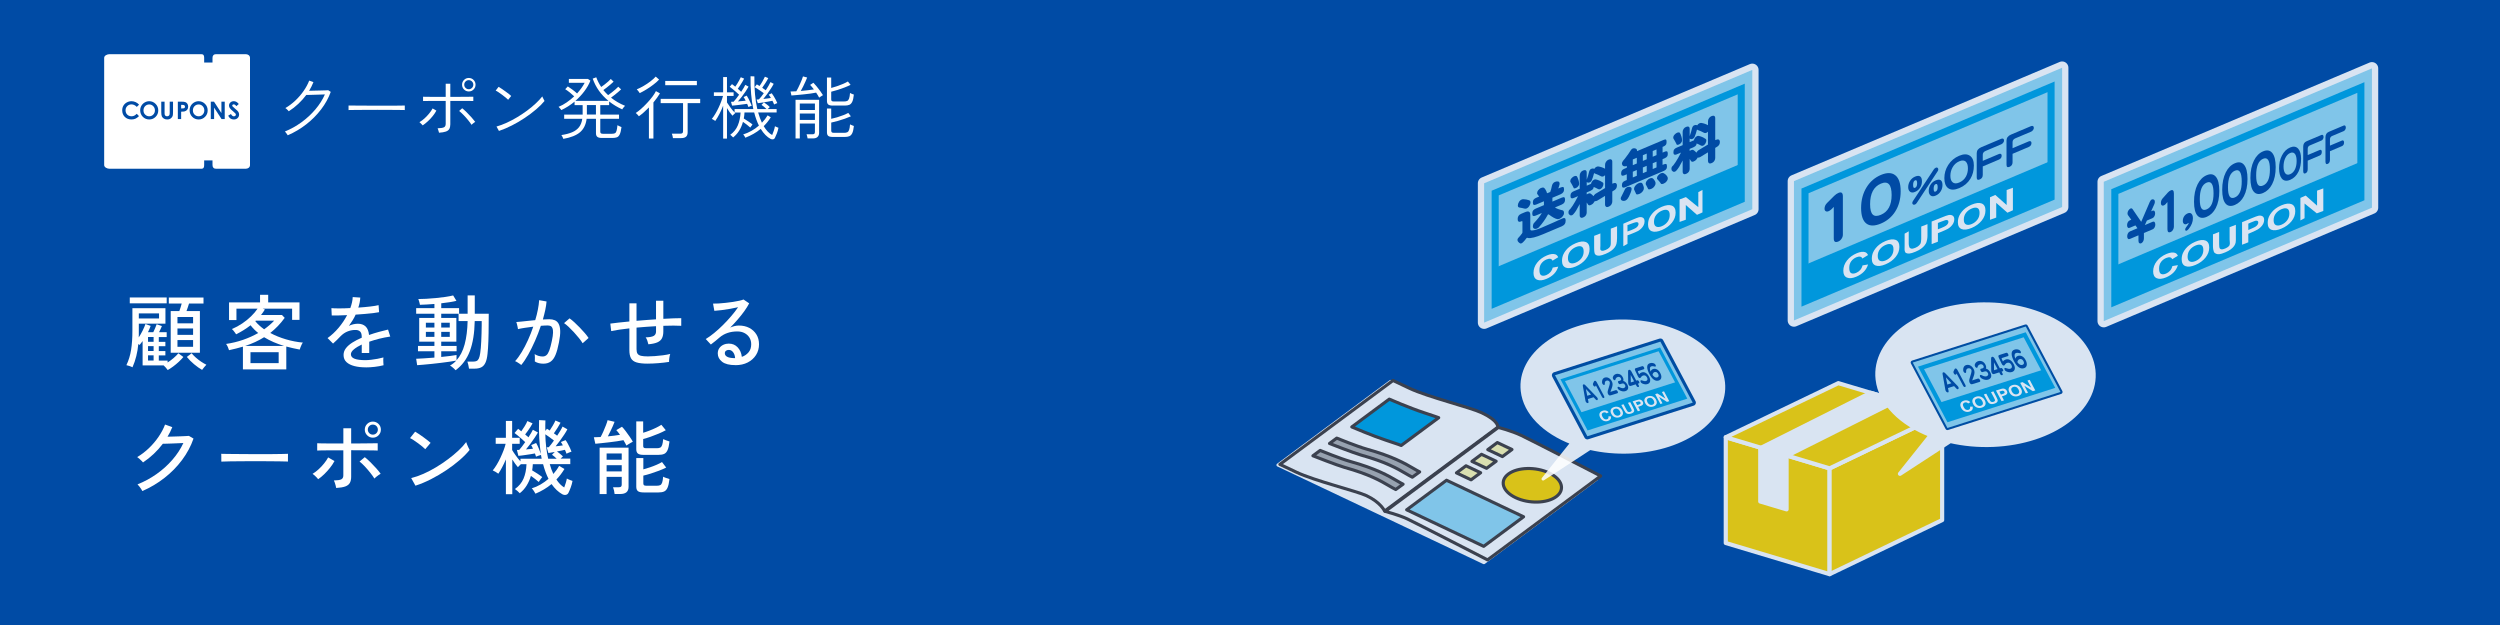 <?xml version="1.0" encoding="UTF-8"?>
<svg id="design" xmlns="http://www.w3.org/2000/svg" width="1200" height="300" viewBox="0 0 1200 300">
  <g>
    <rect width="1200" height="300" style="fill: #004ba5;"/>
    <g>
      <path d="m138.12,64.96c-.04-.11-.16-.3-.35-.55-.19-.26-.38-.51-.57-.77-.19-.26-.34-.43-.45-.52,2.81-1.14,5.46-2.61,7.96-4.43,2.5-1.82,4.72-3.87,6.66-6.16,1.94-2.29,3.47-4.69,4.58-7.21-.62.02-1.38.05-2.26.08-.88.03-1.77.06-2.66.08-.89.02-1.7.04-2.43.07-.72.02-1.25.03-1.59.03-1.12,1.49-2.38,2.91-3.8,4.25-1.42,1.34-2.95,2.53-4.6,3.58-.07-.09-.21-.25-.42-.47-.21-.22-.44-.44-.67-.65-.23-.21-.42-.35-.55-.42,1.72-1,3.32-2.21,4.82-3.63,1.49-1.42,2.82-2.95,3.96-4.6s2.04-3.3,2.66-4.95l2.04.74c-.29.71-.61,1.42-.95,2.11-.35.69-.72,1.37-1.12,2.04.71-.02,1.56-.04,2.54-.07s1.96-.04,2.93-.07c.97-.02,1.79-.04,2.48-.07.68-.02,1.08-.04,1.19-.07l1.24.8c-1.07,2.97-2.62,5.78-4.65,8.43-2.03,2.65-4.4,5.04-7.13,7.16s-5.68,3.87-8.87,5.25Z" style="fill: #fff;"/>
      <path d="m167.3,52.82v-2.17c.78,0,1.88,0,3.31.02,1.43.01,3.03.02,4.82.03,1.78.01,3.62.02,5.52.02h5.49c1.76,0,3.33,0,4.72-.02,1.38-.01,2.43-.03,3.14-.05v2.17c-.74-.02-1.79-.04-3.16-.05-1.37-.01-2.92-.02-4.65-.03-1.73-.01-3.52-.02-5.39-.02s-3.68,0-5.45.02c-1.77.01-3.38.02-4.83.03-1.45.01-2.62.03-3.51.05Z" style="fill: #fff;"/>
      <path d="m202.9,60.18c-.07-.09-.21-.25-.44-.47-.22-.22-.44-.44-.65-.65-.21-.21-.37-.35-.48-.42.85-.49,1.67-1.1,2.48-1.84.8-.74,1.54-1.52,2.22-2.36.68-.84,1.22-1.63,1.62-2.39l1.81,1.04c-.42.83-.99,1.68-1.71,2.58-.71.89-1.49,1.73-2.34,2.51-.85.78-1.68,1.45-2.51,2.01Zm7.83,3.55c-.02-.13-.08-.35-.17-.64-.09-.29-.18-.59-.27-.89-.09-.3-.17-.51-.23-.62,1.45-.04,2.46-.2,3.03-.47s.85-.84.85-1.71v-10.94h-7.79c-.85,0-1.55,0-2.11.02-.56.01-.88.02-.97.02v-2.07c.09.02.42.03.99.03s1.27,0,2.11.02c.84.01,1.73.02,2.69.02h5.08v-6.32h2.21v6.32h2.21c.89,0,1.83,0,2.81-.02.98-.01,1.92-.02,2.81-.02s1.63,0,2.21-.02c.58-.01.91-.02,1-.02v2.07c-.09,0-.43,0-1.02-.02-.59-.01-1.33-.02-2.21-.02h-7.81v11.21c0,.94-.17,1.69-.5,2.26s-.9.99-1.69,1.25c-.79.27-1.87.45-3.23.54Zm15.62-3.81c-.42-.67-.98-1.42-1.66-2.26-.68-.84-1.4-1.64-2.16-2.43-.76-.78-1.47-1.44-2.14-1.97l1.47-1.3c.69.56,1.43,1.23,2.22,2.02.79.79,1.55,1.59,2.27,2.39s1.31,1.52,1.76,2.14c-.11.04-.3.16-.55.35-.26.19-.5.38-.74.59-.23.2-.4.36-.49.47Zm-1.34-16.02c-.89,0-1.65-.32-2.28-.95s-.94-1.4-.94-2.29.31-1.66.94-2.29,1.38-.95,2.28-.95,1.68.32,2.31.95c.62.64.94,1.4.94,2.29s-.31,1.66-.94,2.29c-.62.64-1.39.95-2.31.95Zm0-1.07c.6,0,1.11-.21,1.54-.64.42-.42.64-.94.64-1.54s-.21-1.11-.64-1.54c-.42-.42-.94-.64-1.54-.64s-1.12.21-1.54.64c-.42.42-.64.94-.64,1.54s.21,1.12.64,1.54c.42.42.94.64,1.54.64Z" style="fill: #fff;"/>
      <path d="m243.91,47.9c-.22-.25-.59-.58-1.1-1-.51-.42-1.08-.87-1.71-1.34-.62-.47-1.22-.89-1.79-1.27s-1.03-.65-1.39-.8l1.4-1.81c.38.2.86.5,1.44.9.58.4,1.18.83,1.81,1.27.62.45,1.19.87,1.71,1.27.51.4.88.71,1.1.94l-1.47,1.84Zm-4.42,14.95l-1.17-2.11c1.58-.45,3.23-1.06,4.93-1.84,1.71-.78,3.4-1.67,5.07-2.68s3.27-2.07,4.78-3.2c1.52-1.13,2.89-2.27,4.12-3.43,1.23-1.16,2.25-2.26,3.08-3.31.04.11.14.32.28.64.14.31.3.62.47.92.17.3.27.51.32.62-1.05,1.29-2.4,2.64-4.05,4.05-1.65,1.41-3.47,2.77-5.45,4.1-1.99,1.33-4.04,2.53-6.17,3.61-2.13,1.08-4.2,1.96-6.21,2.63Z" style="fill: #fff;"/>
      <path d="m270.39,66.63c-.07-.25-.2-.55-.38-.9-.19-.36-.37-.66-.55-.9,2.05-.31,3.77-.76,5.17-1.35,1.39-.59,2.49-1.41,3.3-2.44.8-1.04,1.33-2.38,1.57-4.03h-8.7v-2.01h8.87v-4.55h-3.88v-1.67c-.98.83-2.01,1.58-3.09,2.26-1.08.68-2.17,1.28-3.26,1.79-.04-.09-.16-.25-.35-.47-.19-.22-.38-.45-.57-.67s-.33-.36-.42-.4c1.32-.54,2.62-1.25,3.91-2.14,1.29-.89,2.5-1.86,3.61-2.91-.62-.6-1.33-1.22-2.12-1.86-.79-.64-1.52-1.15-2.19-1.56l1.24-1.34c.67.42,1.42.95,2.26,1.57.84.62,1.57,1.23,2.19,1.81,1.58-1.76,2.8-3.47,3.65-5.12h-7.59v-1.84h9.17l1.17.8c-.69,1.76-1.67,3.47-2.93,5.14-1.26,1.66-2.68,3.18-4.27,4.57h15.86c-3.59-2.94-6.11-6.5-7.56-10.67l1.71-.64c.29.8.63,1.59,1.02,2.36s.84,1.53,1.35,2.29c.49-.33,1.04-.74,1.64-1.2.6-.47,1.18-.94,1.72-1.42.55-.48.96-.89,1.25-1.22l1.34,1.3c-.4.4-.9.85-1.49,1.34-.59.49-1.19.98-1.79,1.46-.6.48-1.15.89-1.64,1.22.36.42.72.84,1.09,1.24s.76.8,1.19,1.2c.51-.36,1.09-.79,1.74-1.29s1.26-1,1.84-1.5c.58-.5,1.01-.92,1.3-1.25l1.37,1.27c-.38.38-.86.81-1.44,1.3-.58.49-1.17.97-1.77,1.44-.6.47-1.15.88-1.64,1.24.98.78,2.04,1.5,3.16,2.16,1.13.66,2.33,1.24,3.6,1.76-.09.07-.24.22-.45.45-.21.23-.41.47-.59.72s-.29.42-.33.54c-2.36-1.09-4.46-2.36-6.29-3.81v1.77h-4.25v4.55h9v2.01h-9v6.19c0,.33.09.58.27.75.18.17.52.25,1.04.25h4.18c.65,0,1.15-.08,1.51-.25.36-.17.62-.55.8-1.14.18-.59.32-1.5.44-2.73.25.16.56.32.95.48.39.17.72.31.99.42-.2,1.58-.48,2.75-.84,3.5-.36.75-.82,1.22-1.39,1.42-.57.2-1.27.3-2.09.3h-5.15c-.96,0-1.66-.17-2.11-.52-.45-.35-.67-.92-.67-1.72v-6.96h-4.48c-.36,2.81-1.42,4.96-3.18,6.46-1.76,1.49-4.43,2.55-8,3.18Zm11.31-11.64h4.35v-4.55h-4.35v4.55Z" style="fill: #fff;"/>
      <path d="m311.48,66.5v-14.92c-.8.83-1.61,1.6-2.43,2.33-.81.72-1.61,1.35-2.39,1.89-.18-.25-.41-.52-.7-.82-.29-.3-.56-.55-.8-.75.8-.51,1.68-1.19,2.63-2.04.95-.85,1.89-1.77,2.83-2.78.94-1,1.78-2,2.53-2.99.75-.99,1.31-1.89,1.69-2.69l1.94,1.1c-.42.69-.9,1.41-1.42,2.14-.52.74-1.1,1.47-1.72,2.21v17.33h-2.14Zm-4.42-21.81c-.16-.25-.37-.55-.64-.92-.27-.37-.52-.66-.77-.89,1.05-.42,2.15-.97,3.3-1.64,1.15-.67,2.23-1.39,3.25-2.17,1.01-.78,1.86-1.55,2.53-2.31l1.64,1.44c-.78.83-1.72,1.66-2.83,2.49-1.1.84-2.23,1.61-3.38,2.31-1.15.7-2.18,1.27-3.09,1.69Zm15.96,21.61c-.05-.31-.12-.69-.22-1.14-.1-.45-.21-.78-.32-1h4.08c.47,0,.8-.09,1-.27.2-.18.3-.49.3-.94v-13.45h-10.74v-2.04h18.97v2.04h-6.02v13.98c0,.96-.25,1.67-.75,2.12s-1.3.69-2.39.69h-3.91Zm-3.71-25.39v-2.07h15.19v2.07h-15.19Z" style="fill: #fff;"/>
      <path d="m369.86,66.67c-.83-.45-1.64-1.07-2.44-1.87-.8-.8-1.56-1.78-2.27-2.94-1.07.89-2.22,1.68-3.45,2.38-1.23.69-2.54,1.32-3.95,1.87-.02-.09-.1-.25-.23-.47-.13-.22-.28-.45-.43-.67-.16-.22-.28-.37-.37-.43,1.41-.45,2.74-1.03,4.01-1.74s2.45-1.55,3.55-2.51c-.89-1.78-1.65-3.88-2.27-6.29h-4.65c-.02.49-.06.98-.12,1.46-.06.48-.13.95-.22,1.42.67.42,1.39.89,2.17,1.41s1.45,1,2.01,1.47c-.04.07-.15.21-.3.42-.16.21-.31.42-.47.64-.16.21-.26.35-.3.42-.47-.45-1.02-.91-1.64-1.39s-1.25-.93-1.87-1.36c-.85,3.15-2.42,5.64-4.72,7.49-.07-.07-.2-.2-.38-.38-.19-.19-.38-.37-.59-.55-.2-.18-.35-.29-.43-.33,1.69-1.23,2.92-2.74,3.66-4.55.75-1.81,1.19-3.86,1.32-6.16h-2.88c.07.04.13.09.18.15s.11.11.15.15c-.09.04-.23.16-.42.33-.19.18-.37.36-.55.54-.18.18-.3.3-.37.37-.42-.45-.87-.99-1.34-1.64-.47-.65-.9-1.32-1.3-2.01v14.62h-1.84v-15.79c-.51,1.34-1.1,2.65-1.76,3.93s-1.33,2.41-2.02,3.4c-.09-.07-.25-.17-.48-.32-.23-.14-.47-.28-.7-.42-.23-.13-.4-.21-.49-.23.54-.65,1.08-1.43,1.64-2.36.56-.92,1.08-1.91,1.57-2.94.49-1.04.93-2.06,1.3-3.06.38-1,.67-1.9.87-2.68h-4.38v-1.74h4.45v-7.33h1.84v7.33h3.18v1.74h-3.18v3.14c.45.71,1,1.53,1.67,2.44.67.92,1.33,1.7,1.97,2.34v-1.61h9c-.47-2.14-.82-4.52-1.05-7.14-.23-2.62-.33-5.49-.28-8.62l1.84.07c-.04,3.12.06,5.99.3,8.6.25,2.61.61,4.97,1.1,7.09h4.42c-.33-.33-.72-.69-1.15-1.07-.43-.38-.85-.69-1.25-.94l1.17-1.2c.38.25.85.59,1.42,1.02s1.03.84,1.39,1.22l-1,.97h4.28v1.64h-8.87c.54,1.87,1.14,3.51,1.81,4.92,1.07-1.09,1.98-2.28,2.74-3.55l1.51.94c-.51.83-1.05,1.59-1.62,2.29-.57.7-1.15,1.36-1.76,1.96,1.2,2.03,2.55,3.45,4.05,4.25.27-.62.53-1.32.79-2.09.26-.77.44-1.48.55-2.12.07.04.22.12.47.23.25.11.49.22.74.32.25.1.4.16.47.18-.16.89-.4,1.78-.74,2.66s-.66,1.62-.97,2.22c-.16.36-.43.58-.82.67s-.81.02-1.25-.2Zm-10.61-15.29c-.09-.22-.18-.46-.28-.72-.1-.26-.22-.53-.35-.82-.47.07-1.04.14-1.71.23-.67.09-1.35.18-2.06.27-.7.09-1.36.17-1.97.23-.61.07-1.11.11-1.49.13l-.5-1.84c.18,0,.37,0,.59-.02.21-.01.43-.02.65-.02.33-.33.74-.8,1.2-1.41.47-.6.95-1.25,1.44-1.94-.38-.38-.86-.83-1.46-1.34s-1.17-1-1.74-1.46c-.57-.46-1.01-.8-1.32-1.02l1.1-1.27c.22.16.47.34.74.55.27.21.55.44.84.69.29-.4.6-.88.94-1.42.33-.55.66-1.1.97-1.66.31-.56.56-1.05.74-1.47l1.61.67c-.22.45-.51.96-.87,1.56-.36.59-.73,1.18-1.1,1.76-.38.58-.74,1.09-1.07,1.54.31.27.6.52.87.77.27.25.51.48.74.7.45-.65.84-1.27,1.19-1.86s.61-1.09.79-1.49l1.57.87c-.33.62-.79,1.37-1.37,2.24-.58.87-1.2,1.73-1.86,2.59-.66.86-1.28,1.61-1.86,2.26.67-.04,1.33-.1,1.99-.17.66-.07,1.23-.12,1.72-.17-.18-.36-.35-.69-.52-.99-.17-.3-.33-.55-.49-.75l1.51-.7c.29.42.59.94.9,1.56.31.61.6,1.22.87,1.81.27.59.48,1.09.64,1.49-.16.02-.42.12-.8.28-.38.17-.64.27-.77.32Zm12.31-1.24c-.09-.25-.2-.52-.33-.82-.13-.3-.29-.62-.47-.95-.6.13-1.35.28-2.24.44s-1.77.3-2.64.43c-.87.13-1.58.23-2.14.3l-.57-1.74c.16-.02.33-.04.52-.05.19-.01.38-.03.59-.05.31-.31.67-.73,1.09-1.25.41-.52.83-1.1,1.25-1.72-.45-.33-.95-.69-1.52-1.07-.57-.38-1.11-.74-1.62-1.07-.51-.33-.93-.58-1.24-.74l1.04-1.34c.18.09.38.2.6.33.22.13.45.29.67.47.45-.6.92-1.34,1.42-2.21.5-.87.9-1.63,1.19-2.28l1.61.67c-.31.65-.75,1.42-1.32,2.31-.57.89-1.1,1.67-1.59,2.34.31.2.61.41.9.62.29.21.56.41.8.58.51-.78.97-1.52,1.37-2.22.4-.7.7-1.28.9-1.72l1.54.84c-.31.62-.75,1.38-1.32,2.26s-1.18,1.77-1.82,2.66c-.65.89-1.26,1.67-1.84,2.34.65-.07,1.29-.14,1.92-.22s1.21-.16,1.72-.25c-.18-.31-.36-.61-.54-.9-.18-.29-.35-.52-.5-.7l1.44-.67c.31.38.64.87.99,1.46.35.59.67,1.18.99,1.76s.55,1.08.7,1.51c-.13.02-.39.12-.77.3-.38.18-.64.3-.77.37Z" style="fill: #fff;"/>
      <path d="m393.17,46.83c-.16-.33-.36-.71-.62-1.12-.26-.41-.53-.83-.82-1.25-.74.16-1.62.31-2.66.45-1.04.15-2.12.27-3.26.38-1.14.11-2.23.22-3.26.32s-1.92.17-2.66.22l-.43-1.91c.76,0,1.68-.03,2.78-.1.27-.45.56-.99.87-1.62.31-.64.62-1.3.94-1.99s.59-1.35.84-1.97c.25-.62.42-1.15.54-1.57l2.01.54c-.2.51-.47,1.15-.82,1.92-.35.77-.71,1.56-1.1,2.36-.39.8-.78,1.53-1.15,2.17,1.12-.11,2.24-.23,3.36-.35,1.13-.12,2.1-.25,2.93-.38-.31-.45-.63-.85-.95-1.22-.32-.37-.61-.69-.85-.95l1.57-1.04c.47.47,1,1.07,1.59,1.79.59.73,1.16,1.47,1.71,2.22.55.76.98,1.41,1.29,1.94-.09.04-.26.15-.52.32-.26.17-.51.33-.77.5-.26.17-.43.28-.52.35Zm-11.31,19.64v-18.57h11.31v15.89c0,.78-.24,1.42-.72,1.91-.48.49-1.22.74-2.22.74h-2.58c-.04-.29-.12-.64-.22-1.04-.1-.4-.2-.71-.28-.94h2.74c.47,0,.8-.08.99-.25.19-.17.28-.46.28-.89v-4.01h-7.26v7.16h-2.04Zm2.04-13.68h7.26v-3.08h-7.26v3.08Zm0,4.78h7.26v-3.08h-7.26v3.08Zm15.82-6.89c-1.03,0-1.75-.17-2.16-.52-.41-.35-.62-.91-.62-1.69v-11.24h2.04v4.99c.85-.22,1.77-.5,2.78-.84,1-.33,1.97-.7,2.89-1.1.93-.4,1.7-.79,2.33-1.17l1.3,1.61c-.83.42-1.78.85-2.88,1.27-1.09.42-2.2.81-3.33,1.17-1.13.36-2.16.65-3.09.87v3.68c0,.33.08.59.25.75.17.17.51.25,1.02.25h4.85c.65,0,1.17-.09,1.56-.27.39-.18.69-.56.9-1.14.21-.58.36-1.47.45-2.68.22.16.52.3.9.44.38.13.69.25.94.33-.16,1.56-.41,2.72-.77,3.46-.36.75-.83,1.24-1.41,1.47-.58.23-1.29.35-2.14.35h-5.82Zm0,15.05c-1.03,0-1.75-.17-2.16-.5-.41-.33-.62-.9-.62-1.71v-11.41h2.04v4.92c.87-.18,1.81-.42,2.83-.72,1.01-.3,2-.64,2.96-1.02.96-.38,1.76-.75,2.41-1.1l1.24,1.64c-.83.38-1.79.76-2.89,1.15s-2.23.75-3.38,1.07c-1.15.32-2.2.59-3.16.79v3.88c0,.33.09.59.27.77.18.18.51.27,1,.27h4.85c.65,0,1.17-.09,1.56-.27.39-.18.69-.55.9-1.12.21-.57.36-1.46.45-2.66.22.13.52.27.9.4.38.13.69.26.94.37-.16,1.54-.41,2.68-.77,3.43-.36.75-.83,1.24-1.41,1.47-.58.23-1.29.35-2.14.35h-5.82Z" style="fill: #fff;"/>
    </g>
    <g>
      <path d="m80.48,177.59c-.18-.29-.47-.65-.85-1.08-.38-.43-.74-.81-1.08-1.12h-10.1v-11.68c-.24.34-.48.66-.73.97-.25.3-.49.6-.73.89-.08-.05-.17-.12-.28-.2-.11-.08-.21-.16-.32-.24-.18,2-.51,3.93-.97,5.8-.46,1.87-1.07,3.66-1.83,5.37-.37-.21-.85-.41-1.46-.61-.61-.2-1.09-.33-1.46-.41,1.08-2.26,1.83-4.71,2.25-7.34.42-2.63.63-5.69.63-9.19v-10.81h15.86v7.42h-12.78v5.23c0,.46-.01.91-.04,1.36.68-1.03,1.31-2.11,1.87-3.25.57-1.14,1.02-2.2,1.36-3.18l2.49.91c-.37,1.03-.8,2.04-1.3,3.04h2.56c.29-.6.58-1.25.89-1.95.3-.7.55-1.32.73-1.88l2.53.87c-.39.95-.86,1.93-1.38,2.96h3.67v2.33h-3.79v2.29h3.16v2.09h-3.16v2.33h3.16v2.09h-3.16v2.49h4.22v.91c1-.63,1.97-1.35,2.9-2.15s1.69-1.56,2.27-2.27l2.41,1.78c-.66.79-1.41,1.58-2.27,2.37-.85.79-1.74,1.52-2.64,2.19-.91.67-1.78,1.24-2.62,1.72Zm-18.19-32v-2.8h17.72v2.8h-17.72Zm4.34,7.26h9.71v-2.41h-9.71v2.41Zm4.42,11.21h2.68v-2.29h-2.68v2.29Zm0,4.42h2.68v-2.33h-2.68v2.33Zm0,4.58h2.68v-2.49h-2.68v2.49Zm10.89-3.75v-20h4.14c.21-.53.41-1.12.61-1.78s.37-1.28.53-1.85h-6.19v-2.88h16.65v2.88h-6.94c-.18.58-.38,1.19-.59,1.83-.21.64-.42,1.24-.63,1.79h6.43v20h-14.01Zm3.24-14.12h7.5v-3.04h-7.5v3.04Zm0,5.56h7.5v-3.08h-7.5v3.08Zm0,5.72h7.5v-3.24h-7.5v3.24Zm11.84,11.09c-1.21-.68-2.5-1.6-3.87-2.74-1.37-1.14-2.52-2.31-3.47-3.49l2.29-1.78c.55.68,1.23,1.38,2.03,2.09.8.71,1.64,1.36,2.52,1.95.88.59,1.73,1.08,2.54,1.48-.26.26-.62.66-1.07,1.2s-.78.97-.99,1.28Z" style="fill: #fff;"/>
      <path d="m116.6,177.32v-10.93c-1.05.32-2.13.61-3.24.89-1.1.28-2.25.55-3.43.81-.11-.39-.3-.91-.57-1.54-.28-.63-.56-1.12-.85-1.46,2.87-.42,5.6-1.08,8.21-1.99,2.6-.91,5.01-1.99,7.22-3.26-1.42-1.13-2.64-2.37-3.67-3.71-1.05.82-2.16,1.58-3.31,2.31-1.16.72-2.37,1.4-3.63,2.03-.11-.18-.28-.45-.53-.79-.25-.34-.51-.68-.77-1.01-.26-.33-.5-.57-.71-.73,1.74-.74,3.39-1.63,4.95-2.68s2.98-2.2,4.24-3.43,2.3-2.46,3.12-3.67h-10.14v5.48h-3.55v-8.48h14.88v-3.67h3.91v3.67h15.03v8.36h-3.55v-5.37h-14.13l1.07.39c-.58.95-1.2,1.83-1.85,2.64h10.02l1.34,1.38c-1.05,1.45-2.16,2.77-3.31,3.97-1.16,1.2-2.37,2.29-3.63,3.29,2.31,1.24,4.83,2.26,7.56,3.06,2.72.8,5.42,1.32,8.11,1.56-.18.18-.38.49-.59.93-.21.43-.4.88-.57,1.32-.17.45-.3.82-.37,1.1-1.08-.21-2.16-.43-3.24-.67-1.08-.24-2.14-.5-3.2-.79v10.97h-20.79Zm1.14-11.28h18.58c-1.74-.53-3.41-1.14-5.01-1.83-1.6-.7-3.12-1.48-4.54-2.35-2.68,1.68-5.7,3.08-9.04,4.18Zm2.49,8.25h13.53v-5.25h-13.53v5.25Zm6.55-16.22c1.87-1.34,3.47-2.72,4.81-4.14h-8.8l-.24.24c.55.71,1.19,1.39,1.91,2.03.72.65,1.49,1.27,2.31,1.87Z" style="fill: #fff;"/>
      <path d="m175.56,176.33c-2.03,0-3.84-.2-5.44-.61-1.6-.41-2.87-1.04-3.81-1.91s-1.4-2.01-1.4-3.43c0-1.18.38-2.27,1.14-3.25.76-.99,1.81-1.9,3.14-2.74,1.33-.84,2.81-1.6,4.44-2.29v-.43c0-1.18-.24-2.01-.73-2.49-.49-.47-1.11-.74-1.87-.79-1.34-.08-2.68.13-4.02.63-1.34.5-2.56,1.33-3.67,2.49-.47.5-1.04,1.08-1.7,1.74-.66.66-1.25,1.21-1.78,1.66l-2.64-2.64c1.87-1.32,3.62-2.95,5.27-4.89,1.64-1.95,3.02-3.99,4.12-6.12-1.6.08-3.07.13-4.4.16-1.33.03-2.32.03-2.98,0l-.16-3.51c.84.08,2.08.12,3.73.12s3.43-.05,5.35-.16c.34-.92.61-1.83.81-2.72.2-.89.31-1.75.34-2.56l3.63.24c-.08,1.6-.39,3.21-.95,4.81,2.03-.13,3.93-.3,5.7-.51,1.78-.21,3.12-.43,4.04-.67l.24,3.39c-.74.16-1.7.31-2.9.45s-2.51.28-3.95.39c-1.43.12-2.9.23-4.4.33-.39.89-.88,1.81-1.46,2.74-.58.93-1.17,1.82-1.78,2.66.63-.34,1.33-.6,2.11-.77s1.51-.26,2.19-.26c1.55,0,2.79.43,3.71,1.3.92.87,1.47,2.24,1.66,4.1,1.55-.55,3.12-1.05,4.72-1.48,1.59-.43,3.06-.81,4.4-1.12l1.07,3.35c-1.81.26-3.58.61-5.29,1.04-1.71.43-3.31.92-4.81,1.44v5.41h-3.59v-4.06c-1.55.74-2.81,1.51-3.77,2.31-.96.8-1.44,1.58-1.44,2.35,0,1,.6,1.72,1.79,2.17,1.2.45,2.9.67,5.11.67.84,0,1.78-.06,2.8-.18,1.03-.12,2.06-.28,3.1-.47,1.04-.2,1.98-.42,2.82-.65-.05.24-.08.59-.08,1.05s.01.93.04,1.4.05.85.08,1.14v.16c-1.32.34-2.74.6-4.26.77-1.53.17-2.95.26-4.26.26Z" style="fill: #fff;"/>
      <path d="m218.66,177.71c-.16-.21-.4-.47-.73-.77-.33-.3-.66-.59-1.01-.87-.34-.28-.65-.48-.91-.61,1.1-.61,2.1-1.39,3-2.37-.82.16-1.85.33-3.12.51-1.26.18-2.64.37-4.12.55-1.49.18-2.97.35-4.46.51-1.49.16-2.85.29-4.08.39-1.24.1-2.24.18-3,.24l-.47-3.08c.92-.03,2.17-.09,3.75-.2,1.58-.1,3.25-.22,5.01-.36v-3.04h-7.89v-2.56h7.89v-2.05h-7.3v-11.4h7.3v-2.01h-8.76v-2.68h8.76v-2.01c-1.29.11-2.54.19-3.75.26-1.21.07-2.28.11-3.2.14-.03-.21-.09-.49-.18-.85-.09-.36-.19-.72-.3-1.08-.11-.37-.21-.64-.32-.83,1.08,0,2.36-.04,3.85-.12,1.49-.08,3.03-.2,4.64-.36,1.6-.16,3.13-.34,4.58-.55,1.45-.21,2.67-.45,3.67-.71l1.58,2.6c-.95.24-2.05.45-3.31.65s-2.59.38-3.98.53v2.33h8.56v2.68h4.1v-8.8h3.43v8.8h6.71c0,.66,0,1.39-.02,2.19-.01.8-.02,1.69-.02,2.66,0,3.05-.05,5.83-.14,8.33-.09,2.5-.23,4.52-.41,6.08-.18,1.84-.53,3.28-1.03,4.32-.5,1.04-1.18,1.76-2.03,2.17-.85.41-1.93.61-3.22.61h-2.6c-.08-.55-.2-1.18-.35-1.87s-.3-1.2-.43-1.52h2.84c.63,0,1.16-.1,1.6-.3.43-.2.79-.6,1.07-1.2.28-.6.49-1.49.65-2.64.21-1.34.38-3.21.49-5.6.12-2.39.19-4.97.22-7.73v-1.97h-3.35c-.11,5.79-.89,10.6-2.35,14.44-1.46,3.84-3.74,6.89-6.85,9.15Zm-14.24-20.48h4.1v-2.33h-4.1v2.33Zm0,4.46h4.1v-2.41h-4.1v2.41Zm15.7-7.58v-3.51h-8.33v2.01h7.26v11.4h-7.26v2.05h7.38v2.56h-7.38v2.72c1.6-.16,3.06-.32,4.38-.49,1.31-.17,2.3-.32,2.96-.45v2.53c1.76-1.95,3.06-4.5,3.91-7.67s1.31-6.88,1.42-11.15h-4.34Zm-8.33,3.12h4.1v-2.33h-4.1v2.33Zm0,4.46h4.1v-2.41h-4.1v2.41Z" style="fill: #fff;"/>
      <path d="m250.24,175.22c-.16-.16-.43-.37-.83-.63s-.8-.52-1.2-.77c-.41-.25-.73-.4-.97-.45,1.08-1.18,2.14-2.65,3.2-4.4,1.05-1.75,2.05-3.67,3-5.76s1.79-4.23,2.53-6.41c-1.42.18-2.8.38-4.12.57-1.33.2-2.4.4-3.22.61-.03-.24-.09-.59-.18-1.05-.09-.46-.2-.92-.32-1.38-.12-.46-.22-.78-.3-.97.63-.05,1.43-.12,2.41-.22.97-.09,2.04-.2,3.2-.34,1.16-.13,2.31-.25,3.47-.35.53-1.71.95-3.38,1.26-5.01.32-1.63.53-3.16.63-4.58l3.55.63c-.11,1.29-.32,2.66-.63,4.12-.32,1.46-.7,2.97-1.14,4.52,1.24-.08,2.25-.12,3.04-.12,1.03,0,1.93.17,2.7.49.78.33,1.39.9,1.83,1.72s.7,1.94.75,3.37c.05,1.43-.15,3.27-.59,5.5-.47,2.5-1.02,4.5-1.64,6-.62,1.5-1.39,2.58-2.33,3.25-.93.67-2.11,1.01-3.53,1.01-.74,0-1.45-.08-2.13-.24-.68-.16-1.34-.43-1.97-.83.03-.47.04-1.07.04-1.78s-.04-1.29-.12-1.74c1.24.76,2.51,1.14,3.83,1.14.71,0,1.32-.21,1.83-.63.51-.42.97-1.18,1.38-2.27.41-1.09.82-2.64,1.24-4.64.34-1.63.53-2.93.55-3.91.03-.97-.07-1.71-.3-2.21-.22-.5-.53-.83-.93-.99-.39-.16-.85-.24-1.38-.24-.42,0-.91.01-1.46.04-.55.03-1.14.07-1.78.12-.82,2.45-1.75,4.86-2.8,7.24-1.05,2.38-2.14,4.57-3.25,6.57-1.12,2-2.23,3.66-3.33,4.97Zm29.43-10.46c-.42-.71-1.01-1.53-1.76-2.47-.75-.93-1.56-1.87-2.43-2.82s-1.72-1.81-2.54-2.58c-.83-.78-1.56-1.37-2.19-1.79l2.64-2.29c.68.47,1.45,1.1,2.31,1.89.85.79,1.72,1.64,2.6,2.54.88.91,1.7,1.8,2.45,2.68.75.88,1.33,1.65,1.76,2.31l-2.84,2.53Z" style="fill: #fff;"/>
      <path d="m310.9,174.55c-2.24,0-4-.19-5.29-.57-1.29-.38-2.2-1.05-2.72-1.99-.53-.95-.79-2.25-.79-3.91v-10.46c-1.79.18-3.44.39-4.95.63-1.51.24-2.77.46-3.77.67l-.43-3.59c1.08-.16,2.41-.32,3.98-.49,1.58-.17,3.3-.35,5.17-.53v-8.72h3.43v8.4c1.55-.13,3.12-.26,4.7-.38,1.58-.12,3.13-.23,4.66-.33v-8.92h3.51v8.68c1.76-.1,3.39-.18,4.87-.24,1.49-.05,2.73-.08,3.73-.08v3.67c-2.16-.13-5.02-.13-8.6,0v2.72c0,1.32-.22,2.4-.65,3.25-.43.86-1.17,1.51-2.21,1.97-1.04.46-2.48.77-4.32.93-.11-.53-.28-1.12-.51-1.78s-.5-1.17-.79-1.54c1.89-.05,3.2-.3,3.91-.73.71-.43,1.07-1.14,1.07-2.11v-2.53c-1.53.08-3.08.18-4.66.3-1.58.12-3.14.24-4.7.38v10.38c0,.95.16,1.66.49,2.15.33.49.89.82,1.68,1.01.79.18,1.89.28,3.31.28.92,0,2.02-.05,3.29-.14,1.28-.09,2.57-.22,3.89-.39,1.31-.17,2.49-.39,3.51-.65-.18.5-.33,1.16-.43,1.97-.11.82-.15,1.43-.12,1.85-1.6.26-3.35.47-5.23.61-1.88.15-3.56.22-5.03.22Z" style="fill: #fff;"/>
      <path d="m353.05,175.26c-2.92,0-5.07-.54-6.45-1.62-1.38-1.08-2.07-2.41-2.07-3.98,0-1,.25-1.85.75-2.56.5-.71,1.16-1.25,1.97-1.62.81-.37,1.67-.55,2.56-.55,1.74,0,3.16.6,4.28,1.8,1.12,1.2,1.78,2.72,1.99,4.56,1.26-.42,2.33-1.14,3.2-2.15.87-1.01,1.3-2.31,1.3-3.89,0-1.21-.28-2.28-.85-3.2-.57-.92-1.35-1.64-2.35-2.17-1-.53-2.16-.79-3.47-.79-3.45,0-6.31.99-8.6,2.96-.47.42-1.1.95-1.89,1.6-.79.65-1.53,1.22-2.21,1.72l-2.45-2.64c1.24-.74,2.56-1.68,3.98-2.84s2.83-2.43,4.24-3.83c1.41-1.39,2.74-2.83,4-4.3,1.26-1.47,2.37-2.91,3.31-4.3-1.1.26-2.37.52-3.79.77s-2.81.46-4.16.63c-1.35.17-2.51.28-3.45.34l-.63-3.47c.71.03,1.6,0,2.66-.06s2.2-.16,3.39-.3c1.2-.13,2.37-.28,3.51-.45,1.14-.17,2.17-.36,3.08-.57.91-.21,1.57-.41,1.99-.59l2.72,1.85c-.61,1.18-1.39,2.44-2.35,3.77-.96,1.33-2.02,2.66-3.18,4-1.16,1.34-2.35,2.63-3.59,3.87.6-.29,1.28-.53,2.01-.71.74-.18,1.45-.28,2.13-.28,1.92,0,3.6.38,5.05,1.14,1.45.76,2.58,1.81,3.41,3.16.83,1.34,1.24,2.91,1.24,4.7,0,1.92-.48,3.64-1.44,5.15-.96,1.51-2.29,2.7-3.98,3.57-1.7.87-3.66,1.3-5.9,1.3Zm-.67-3.35h.47c-.08-1.16-.39-2.1-.95-2.84s-1.25-1.11-2.09-1.11c-.55,0-1.01.14-1.36.42-.35.28-.53.68-.53,1.2,0,.66.34,1.2,1.03,1.62.68.42,1.83.66,3.43.71Z" style="fill: #fff;"/>
      <path d="m68.33,235.7c-.13-.29-.34-.64-.63-1.07-.29-.42-.59-.83-.89-1.22-.3-.39-.57-.7-.81-.91,3.24-1.29,6.27-2.93,9.11-4.93,2.84-2,5.37-4.27,7.6-6.83s3.99-5.25,5.31-8.09c-.82.03-1.72.07-2.7.12-.99.05-1.96.09-2.92.12-.96.03-1.81.05-2.56.08-.75.03-1.31.04-1.68.04-2.68,3.53-5.85,6.51-9.51,8.96-.16-.21-.41-.49-.77-.83s-.72-.68-1.08-1.01c-.37-.33-.68-.57-.95-.73,1.97-1.16,3.84-2.58,5.6-4.26,1.76-1.68,3.31-3.51,4.66-5.48,1.34-1.97,2.38-3.93,3.12-5.88l3.47,1.26c-.32.79-.66,1.56-1.05,2.33-.38.76-.8,1.51-1.24,2.25.87-.03,1.83-.05,2.9-.08,1.06-.03,2.11-.06,3.14-.1,1.03-.04,1.93-.08,2.7-.12.78-.04,1.28-.07,1.52-.1l2.21,1.3c-1.26,3.63-3.09,7.05-5.48,10.26-2.39,3.21-5.21,6.08-8.46,8.62-3.25,2.54-6.78,4.64-10.59,6.29Z" style="fill: #fff;"/>
      <path d="m106.23,221.57v-2.64c0-.5-.01-.87-.04-1.1.66.03,1.64.05,2.96.06,1.31.01,2.85.03,4.6.04,1.75.01,3.6.03,5.56.04,1.96.01,3.92.02,5.88.02s3.81,0,5.54-.02c1.74-.01,3.26-.03,4.58-.06,1.31-.03,2.29-.05,2.92-.08v.87c0,.47,0,1.01-.02,1.6-.01.59,0,1.01.02,1.24-.82-.03-2.03-.05-3.63-.08-1.6-.03-3.44-.05-5.5-.06-2.07-.01-4.22-.02-6.45-.02s-4.42,0-6.55.02c-2.13.01-4.06.03-5.78.06-1.72.03-3.08.07-4.08.12Z" style="fill: #fff;"/>
      <path d="m152.72,230.02c-.16-.24-.41-.53-.75-.87-.34-.34-.69-.68-1.05-1.01-.35-.33-.65-.56-.89-.69,1-.6,1.98-1.35,2.94-2.23.96-.88,1.83-1.81,2.62-2.8.79-.99,1.43-1.94,1.93-2.86l3.04,1.74c-.55,1.05-1.26,2.12-2.13,3.22-.87,1.09-1.79,2.12-2.78,3.08s-1.97,1.77-2.94,2.43Zm8.64,4.18c-.03-.26-.11-.63-.24-1.1-.13-.47-.27-.94-.41-1.4-.15-.46-.3-.82-.45-1.08,1.71-.03,2.89-.2,3.55-.53.66-.33.99-.97.99-1.91v-12.03h-3.67c-1.34,0-2.65,0-3.93.02-1.28.01-2.36.03-3.25.04-.89.01-1.46.03-1.7.06v-3.51c.26.03.84.05,1.74.06.89.01,1.97.03,3.22.04,1.25.01,2.54.02,3.89.02h3.71v-7.3h3.75v7.3c1.08,0,2.3,0,3.67-.02,1.37-.01,2.7-.03,4-.04,1.3-.01,2.41-.03,3.33-.04.92-.01,1.5-.02,1.74-.02v3.51c-.24-.03-.82-.05-1.74-.06-.92-.01-2.03-.03-3.31-.04-1.29-.01-2.61-.03-3.96-.04-1.36-.01-2.6-.02-3.73-.02v12.71c0,1.21-.21,2.2-.63,2.96-.42.76-1.15,1.33-2.19,1.72-1.04.38-2.49.62-4.36.73Zm18.35-4.5c-.5-.81-1.16-1.74-1.97-2.76-.82-1.03-1.68-2.03-2.58-3-.91-.97-1.77-1.78-2.58-2.41l2.52-2.09c.84.66,1.75,1.47,2.72,2.43.97.96,1.9,1.93,2.78,2.92s1.58,1.86,2.11,2.62c-.26.13-.6.34-1.01.63-.41.29-.8.59-1.16.89-.37.3-.64.56-.83.77Zm-.75-19.61c-1.05,0-1.96-.38-2.72-1.14-.76-.76-1.14-1.67-1.14-2.72s.38-1.99,1.14-2.74c.76-.75,1.67-1.12,2.72-1.12s1.99.38,2.74,1.12c.75.75,1.12,1.66,1.12,2.74s-.38,1.96-1.12,2.72c-.75.76-1.66,1.14-2.74,1.14Zm0-1.46c.68,0,1.26-.24,1.72-.71.46-.47.69-1.04.69-1.7s-.23-1.26-.69-1.72c-.46-.46-1.03-.69-1.72-.69s-1.22.23-1.7.69c-.47.46-.71,1.03-.71,1.72s.24,1.22.71,1.7c.47.47,1.04.71,1.7.71Z" style="fill: #fff;"/>
      <path d="m204.12,215.62c-.29-.32-.74-.73-1.36-1.24-.62-.51-1.3-1.04-2.03-1.58s-1.45-1.04-2.15-1.5c-.7-.46-1.28-.79-1.76-1.01l2.45-3.08c.47.26,1.06.63,1.76,1.1.7.47,1.41.97,2.15,1.5.74.53,1.42,1.04,2.05,1.54.63.5,1.12.91,1.46,1.22l-2.56,3.04Zm-4.7,17.52l-2.05-3.67c1.87-.45,3.83-1.12,5.88-2.03s4.08-1.97,6.1-3.18,3.94-2.51,5.78-3.89c1.84-1.38,3.5-2.77,4.99-4.16,1.49-1.39,2.7-2.74,3.65-4.02.08.29.22.69.43,1.2.21.51.43,1.01.67,1.5.24.49.42.85.55,1.08-1.26,1.58-2.87,3.21-4.81,4.89-1.95,1.68-4.09,3.31-6.43,4.87-2.34,1.56-4.77,2.99-7.3,4.28-2.53,1.29-5.01,2.33-7.46,3.12Z" style="fill: #fff;"/>
      <path d="m242.83,237.24v-16.73c-.55,1.29-1.14,2.53-1.76,3.71-.62,1.18-1.24,2.24-1.87,3.16-.32-.26-.76-.56-1.34-.89-.58-.33-1.03-.56-1.34-.69.63-.76,1.27-1.68,1.91-2.74.64-1.07,1.25-2.2,1.81-3.41.57-1.21,1.06-2.39,1.5-3.53.43-1.14.76-2.18.97-3.1h-4.77v-2.88h4.89v-8.09h3v8.09h3.63v2.88h-3.63v3c.45.76,1.04,1.66,1.78,2.68.74,1.03,1.47,1.95,2.21,2.76v-1.26h10.18c-.05-.29-.11-.58-.16-.89-.05-.3-.11-.61-.16-.93-.32.08-.72.2-1.22.37-.5.17-.89.32-1.18.45-.05-.21-.12-.45-.22-.71-.09-.26-.19-.54-.3-.83-.53.11-1.16.22-1.91.34-.75.12-1.52.24-2.31.35-.79.12-1.51.22-2.17.3-.66.08-1.17.13-1.54.16l-.71-2.84h1.1c.34-.37.77-.89,1.28-1.56s1.05-1.4,1.6-2.19c-.45-.45-1.01-.96-1.68-1.54-.67-.58-1.32-1.13-1.95-1.66-.63-.53-1.13-.92-1.5-1.18l1.74-2.01c.21.16.45.34.71.55.26.21.53.43.79.67.5-.68,1.05-1.51,1.64-2.47s1.02-1.78,1.28-2.47l2.49,1.1c-.24.47-.56,1.03-.97,1.68-.41.64-.84,1.29-1.3,1.93-.46.64-.89,1.22-1.28,1.72.29.26.57.51.85.73s.52.44.73.65c.47-.74.9-1.42,1.28-2.05.38-.63.66-1.16.85-1.58l2.41,1.3c-.34.66-.84,1.47-1.5,2.45-.66.97-1.35,1.97-2.09,2.98s-1.45,1.91-2.13,2.7c.6-.05,1.2-.11,1.78-.16.58-.05,1.1-.1,1.58-.16-.16-.37-.31-.7-.45-.99-.15-.29-.28-.54-.41-.75l2.37-1.03c.42.68.84,1.55,1.26,2.6.42,1.05.76,1.95,1.03,2.68-.37-2.31-.63-4.83-.79-7.54-.16-2.71-.18-5.62-.08-8.72l3.04.16c-.03.87-.05,1.72-.06,2.56-.01.84,0,1.67.02,2.49l.79-1.06c.21.11.42.24.63.39.21.16.43.32.67.47.47-.68.98-1.49,1.52-2.41.54-.92.95-1.72,1.24-2.41l2.45,1.07c-.34.66-.82,1.48-1.44,2.47-.62.99-1.2,1.86-1.76,2.62.29.18.57.38.83.57.26.2.51.39.75.57.58-.87,1.1-1.7,1.58-2.49.47-.79.8-1.42.99-1.89l2.33,1.3c-.32.66-.8,1.47-1.44,2.45-.64.97-1.33,1.97-2.07,2.98-.74,1.01-1.45,1.93-2.13,2.74.6-.05,1.21-.12,1.81-.2.6-.08,1.16-.16,1.66-.24-.32-.63-.63-1.17-.95-1.62l2.25-.91c.34.42.7.98,1.07,1.68.37.7.72,1.39,1.05,2.09.33.7.57,1.28.73,1.76-.26.05-.66.2-1.18.43-.53.24-.93.42-1.22.55-.08-.24-.18-.52-.32-.85-.13-.33-.28-.66-.43-1.01-.47.11-1.05.23-1.72.38-.67.14-1.38.28-2.11.41.45.32.95.7,1.5,1.14s1.01.85,1.38,1.22l-1.14,1.07h4.66v2.64h-9.86c.24.87.5,1.7.79,2.49.29.79.6,1.54.95,2.25.53-.6,1.03-1.24,1.5-1.89.47-.66.89-1.33,1.26-2.01l2.56,1.5c-.58.95-1.19,1.84-1.83,2.68-.64.84-1.32,1.63-2.03,2.37,1.13,1.74,2.38,3.01,3.75,3.83.26-.68.51-1.41.75-2.19.24-.78.41-1.48.51-2.11.16.11.41.24.77.4.35.16.72.31,1.1.45.38.15.66.24.85.3-.18,1.05-.47,2.09-.85,3.12-.38,1.03-.74,1.88-1.08,2.56-.26.55-.68.89-1.26,1.01-.58.12-1.17,0-1.78-.33-.92-.53-1.81-1.19-2.66-1.99-.85-.8-1.66-1.76-2.43-2.86-2.26,1.87-4.84,3.41-7.73,4.62-.13-.29-.38-.72-.75-1.28-.37-.57-.71-.99-1.03-1.28,1.47-.45,2.89-1.06,4.24-1.85,1.35-.79,2.62-1.7,3.81-2.72-1.03-2-1.89-4.34-2.6-7.02h-4.93c-.03.5-.07,1-.12,1.5-.05.5-.12.99-.2,1.46.82.47,1.67,1,2.56,1.58.89.58,1.66,1.13,2.29,1.66-.16.16-.35.39-.59.71-.24.32-.45.63-.65.93-.2.3-.35.53-.45.69-.5-.45-1.08-.93-1.76-1.46-.67-.53-1.34-1.01-1.99-1.46-.5,1.68-1.19,3.24-2.07,4.66-.88,1.42-1.98,2.64-3.29,3.67-.24-.26-.61-.62-1.1-1.07-.5-.45-.91-.76-1.22-.95,1.92-1.37,3.3-3.04,4.14-5.01.84-1.97,1.31-4.27,1.42-6.9h-2.72c-.29.26-.57.53-.83.81-.26.28-.46.48-.59.61-.39-.45-.83-1-1.3-1.66-.47-.66-.93-1.34-1.38-2.05v16.69h-3Zm20.32-17.04h4.06c-.71-.74-1.46-1.38-2.25-1.93l1.34-1.34c-.6.11-1.18.2-1.72.3s-.99.16-1.36.22l-.79-2.76h.47c.16,0,.33-.01.51-.04.32-.32.69-.76,1.12-1.34.43-.58.89-1.2,1.36-1.85-.58-.47-1.26-.99-2.05-1.56-.79-.57-1.49-1.05-2.09-1.44.1,4.34.57,8.26,1.38,11.76Z" style="fill: #fff;"/>
      <path d="m300.68,213.88c-.16-.37-.36-.77-.61-1.2-.25-.43-.52-.9-.81-1.4-.87.18-1.9.36-3.1.53-1.2.17-2.44.33-3.73.49-1.29.16-2.52.3-3.69.41-1.17.12-2.16.22-2.98.3l-.71-3.12c.89,0,1.97-.04,3.24-.12.39-.68.82-1.54,1.28-2.58.46-1.04.89-2.06,1.28-3.08.39-1.01.66-1.82.79-2.43l3.35.79c-.18.55-.46,1.24-.83,2.05-.37.82-.76,1.66-1.18,2.53-.42.87-.83,1.67-1.22,2.41,2.21-.21,4.16-.46,5.84-.75-.63-.89-1.22-1.64-1.78-2.25l2.72-1.62c.53.53,1.12,1.23,1.78,2.11.66.88,1.3,1.78,1.93,2.68.63.91,1.13,1.7,1.5,2.39-.21.11-.52.28-.93.51-.41.24-.82.48-1.22.73-.41.25-.72.45-.93.61Zm-12.86,23.28v-22.29h13.89v18.82c0,2.29-1.33,3.43-3.98,3.43h-2.72c-.03-.45-.12-1.01-.28-1.7-.16-.68-.32-1.2-.47-1.54h2.72c.53,0,.9-.09,1.12-.28.22-.18.33-.53.33-1.03v-3.67h-7.26v8.25h-3.35Zm3.35-16.49h7.26v-3h-7.26v3Zm0,5.6h7.26v-2.96h-7.26v2.96Zm17.83-7.93c-1.34,0-2.28-.21-2.8-.63-.53-.42-.79-1.12-.79-2.09v-13.34h3.31v5.45c.97-.29,2.01-.64,3.1-1.07,1.09-.42,2.14-.87,3.14-1.36,1-.49,1.83-.95,2.49-1.4l2.13,2.6c-.95.53-2.07,1.07-3.37,1.62-1.3.55-2.61,1.06-3.93,1.52-1.32.46-2.5.82-3.55,1.09v3.35c0,.37.09.64.28.81.18.17.57.26,1.14.26h5.13c.71,0,1.26-.11,1.66-.32.39-.21.7-.63.91-1.26.21-.63.37-1.56.47-2.8.37.18.86.39,1.48.61.62.22,1.14.4,1.56.53-.21,1.84-.52,3.22-.93,4.14-.41.92-.96,1.53-1.66,1.83-.7.3-1.58.45-2.66.45h-7.1Zm0,18.03c-1.34,0-2.28-.21-2.8-.63-.53-.42-.79-1.12-.79-2.09v-13.77h3.39v5.41c1-.26,2.06-.58,3.18-.97,1.12-.38,2.19-.79,3.22-1.24,1.03-.45,1.88-.88,2.56-1.3l2.01,2.64c-.97.5-2.11,1-3.41,1.5-1.3.5-2.62.96-3.95,1.38-1.33.42-2.53.75-3.61.99v3.75c0,.37.09.64.28.83.18.18.55.28,1.1.28h5.09c.71,0,1.26-.1,1.66-.3s.7-.61.91-1.24c.21-.63.37-1.56.47-2.8.37.21.86.42,1.48.63.62.21,1.14.38,1.56.51-.21,1.84-.52,3.22-.93,4.14-.41.92-.96,1.53-1.66,1.83-.7.3-1.58.45-2.66.45h-7.1Z" style="fill: #fff;"/>
    </g>
    <g style="opacity: .85;">
      <g>
        <g>
          <polygon points="712.38 87.98 712.38 154.85 841.1 100.42 841.1 33.55 712.38 87.98" style="fill: #fff9b1;"/>
          <polygon points="712.38 87.98 712.38 154.85 841.1 100.42 841.1 33.55 712.38 87.98" style="fill: none; stroke: #fff; stroke-linecap: round; stroke-linejoin: round; stroke-width: 6.03px;"/>
          <polygon points="712.38 87.98 712.38 154.85 841.1 100.42 841.1 33.55 712.38 87.98" style="fill: #96daf4;"/>
        </g>
        <polygon points="835.79 95.73 717.69 145.67 717.69 92.67 835.79 42.72 835.79 95.73" style="fill: none; stroke: #00a4e5; stroke-width: 3.39px;"/>
        <polygon points="836.19 95.73 718.19 145.67 718.19 128.29 836.19 78.34 836.19 95.73" style="fill: #00a4e5;"/>
        <g>
          <path d="m745.29,128.44l2.67-.46c-.41,1.35-1.09,2.52-2.04,3.49-.95.98-2.16,1.78-3.62,2.39-1.81.77-3.3.91-4.47.42-1.17-.49-1.75-1.58-1.75-3.28,0-1.8.58-3.44,1.76-4.93,1.17-1.49,2.71-2.64,4.63-3.45,1.67-.71,3.02-.89,4.07-.55.62.2,1.09.66,1.39,1.4l-2.73,1.67c-.16-.49-.5-.79-1.01-.9-.51-.11-1.14,0-1.87.3-1.01.43-1.83,1.06-2.46,1.9-.63.84-.94,1.91-.94,3.19,0,1.37.31,2.21.93,2.53.62.32,1.43.27,2.42-.15.73-.31,1.36-.76,1.89-1.35.53-.59.91-1.33,1.13-2.22Z" style="fill: #fff;"/>
          <path d="m749.77,125.18c0-1.1.21-2.11.62-3.04.31-.68.73-1.36,1.27-2.02.54-.66,1.12-1.24,1.76-1.72.85-.65,1.83-1.2,2.94-1.67,2.01-.85,3.62-1.04,4.83-.56,1.21.48,1.81,1.6,1.81,3.36s-.6,3.36-1.8,4.85c-1.2,1.49-2.8,2.66-4.8,3.51-2.03.86-3.64,1.05-4.84.57-1.2-.47-1.8-1.57-1.8-3.29Zm2.84-1.27c0,1.22.36,2,1.07,2.33.71.33,1.62.26,2.72-.2,1.1-.46,2-1.16,2.7-2.09.7-.92,1.06-2.01,1.06-3.26s-.34-2.02-1.03-2.34c-.68-.32-1.6-.24-2.73.24-1.13.48-2.05,1.18-2.75,2.09-.69.91-1.04,1.99-1.04,3.23Z" style="fill: #fff;"/>
          <path d="m765.19,113.21l3-1.17v5.85c0,.93-.12,1.52-.05,1.76.12.39.32.63.77.71.44.08,1.01-.04,1.78-.37.78-.33,1.35-.7,1.75-1.13.4-.42.59-.83.67-1.24.08-.4.08-1.03.08-1.89v-5.98l3-1.16v5.68c0,1.29-.16,2.24-.31,2.84-.15.6-.47,1.17-.87,1.71-.4.54-.96,1.06-1.63,1.56-.67.5-1.56.98-2.63,1.44-1.3.55-2.3.85-2.97.9-.67.05-1.21-.04-1.6-.25-.39-.22-.62-.51-.75-.87-.18-.54-.24-1.42-.24-2.63v-5.77Z" style="fill: #fff;"/>
          <path d="m779.19,118.19v-10.8l4.29-1.87c1.68-.71,2.7-1.12,3.21-1.23.78-.17,1.4-.09,1.93.23.53.32.77.91.77,1.77,0,.66-.16,1.29-.46,1.87-.3.58-.69,1.1-1.16,1.56-.47.45-.95.83-1.43,1.11-.66.38-1.85.83-3.1,1.36l-2.04.76v4.08l-2,1.16Zm2-10.14v3.07l1.75-.64c1.09-.46,1.93-.82,2.3-1.09.37-.27.71-.57.92-.9.21-.33.34-.65.34-.97,0-.39-.13-.66-.42-.79-.29-.13-.65-.14-1.1-.01-.33.09-1.23.34-2.22.76l-1.57.56Z" style="fill: #fff;"/>
          <path d="m791.07,107.71c0-1.1.21-2.11.62-3.04.31-.68.74-1.36,1.27-2.02.54-.66,1.12-1.24,1.76-1.72.85-.65,1.83-1.2,2.94-1.67,2.01-.85,3.62-1.04,4.83-.56,1.21.48,1.81,1.6,1.81,3.36s-.6,3.36-1.8,4.85c-1.2,1.49-2.8,2.66-4.8,3.51-2.03.86-3.64,1.05-4.84.58-1.2-.47-1.8-1.57-1.8-3.29Zm2.84-1.27c0,1.22.36,2,1.07,2.33.71.33,1.62.26,2.72-.2,1.1-.47,2-1.16,2.71-2.09.7-.92,1.05-2.01,1.05-3.27s-.34-2.02-1.03-2.33c-.69-.32-1.6-.24-2.73.24-1.13.48-2.05,1.18-2.74,2.09-.7.91-1.04,1.99-1.04,3.23Z" style="fill: #fff;"/>
          <path d="m806.19,106.53v-10.8l3.05-1.13,5.95,4.85v-7.22l2-1.08v10.81l-2.63,1.17-5.37-4.72v7.05l-3,1.08Z" style="fill: #fff;"/>
        </g>
      </g>
      <g>
        <g>
          <polygon points="861.1 86.94 861.1 153.81 989.82 99.38 989.82 32.51 861.1 86.94" style="fill: #fff9b1;"/>
          <polygon points="861.1 86.94 861.1 153.81 989.82 99.38 989.82 32.51 861.1 86.94" style="fill: none; stroke: #fff; stroke-linecap: round; stroke-linejoin: round; stroke-width: 6.03px;"/>
          <polygon points="861.1 86.94 861.1 153.81 989.82 99.38 989.82 32.51 861.1 86.94" style="fill: #96daf4;"/>
        </g>
        <polygon points="984.51 94.69 866.4 144.63 866.4 91.63 984.51 41.68 984.51 94.69" style="fill: none; stroke: #00a4e5; stroke-width: 3.39px;"/>
        <polygon points="984.19 94.69 866.19 144.63 866.19 127.24 984.19 77.3 984.19 94.69" style="fill: #00a4e5;"/>
        <g>
          <path d="m894,127.4l2.67-.46c-.41,1.36-1.09,2.52-2.04,3.49-.95.97-2.16,1.77-3.62,2.39-1.81.77-3.3.91-4.47.42-1.17-.49-1.75-1.58-1.75-3.28,0-1.8.59-3.44,1.76-4.93,1.17-1.49,2.71-2.64,4.63-3.45,1.67-.71,3.02-.89,4.07-.55.62.2,1.09.67,1.4,1.4l-2.73,1.67c-.16-.49-.5-.79-1.01-.9-.51-.11-1.14,0-1.87.3-1.01.43-1.83,1.06-2.46,1.9-.63.84-.94,1.91-.94,3.19,0,1.37.31,2.21.93,2.52.62.32,1.43.27,2.42-.15.73-.31,1.36-.76,1.89-1.35.53-.59.91-1.33,1.13-2.22Z" style="fill: #fff;"/>
          <path d="m898.48,124.14c0-1.1.21-2.11.62-3.03.31-.68.73-1.35,1.27-2.02.54-.66,1.12-1.24,1.76-1.72.85-.65,1.83-1.2,2.94-1.68,2.01-.85,3.62-1.03,4.83-.56,1.2.48,1.81,1.6,1.81,3.36s-.6,3.36-1.8,4.85c-1.2,1.49-2.8,2.66-4.81,3.51-2.03.86-3.64,1.05-4.84.58-1.2-.48-1.8-1.57-1.8-3.29Zm2.84-1.27c0,1.22.36,2,1.07,2.33.71.33,1.62.26,2.72-.2,1.1-.46,2-1.16,2.71-2.08.7-.93,1.05-2.01,1.05-3.27s-.34-2.01-1.03-2.34c-.69-.32-1.6-.24-2.73.24-1.13.48-2.05,1.17-2.75,2.09-.7.91-1.04,1.99-1.04,3.23Z" style="fill: #fff;"/>
          <path d="m914.19,112.18l2-1.16v5.85c0,.93.24,1.52.31,1.76.12.39.5.63.95.71.44.08,1.1-.04,1.87-.37.78-.33,1.4-.71,1.79-1.13.4-.42.76-.83.84-1.24.08-.4.24-1.03.24-1.88v-5.98l3-1.16v5.67c0,1.3-.31,2.25-.45,2.84-.15.6-.54,1.17-.94,1.71-.4.54-.99,1.06-1.66,1.56-.67.5-1.57.98-2.65,1.44-1.3.55-2.31.85-2.98.9-.67.05-1.21-.04-1.6-.26-.39-.21-.48-.51-.6-.87-.18-.54-.1-1.42-.1-2.63v-5.77Z" style="fill: #fff;"/>
          <path d="m927.19,117.15v-10.81l4.64-1.87c1.67-.71,2.88-1.12,3.39-1.22.78-.17,1.49-.09,2.02.23.53.32.82.91.82,1.77,0,.66-.14,1.29-.44,1.87-.3.58-.68,1.1-1.15,1.56-.47.45-.94.83-1.43,1.12-.66.38-1.71.83-2.95,1.36l-1.89.76v4.08l-3,1.17Zm3-10.14v3.07l1.61-.64c1.09-.46,1.86-.82,2.23-1.09.37-.27.68-.57.89-.89.21-.33.32-.65.32-.97,0-.39-.14-.66-.43-.79-.29-.13-.66-.14-1.1-.01-.33.09-1.09.35-2.08.76l-1.43.56Z" style="fill: #fff;"/>
          <path d="m939.79,106.68c0-1.1.21-2.11.62-3.04.31-.68.73-1.35,1.27-2.02.54-.66,1.13-1.24,1.76-1.72.85-.65,1.83-1.2,2.94-1.67,2.01-.85,3.62-1.03,4.83-.56,1.2.48,1.81,1.6,1.81,3.36s-.6,3.36-1.8,4.85c-1.2,1.49-2.8,2.66-4.8,3.51-2.03.86-3.64,1.05-4.84.57-1.2-.47-1.8-1.57-1.8-3.29Zm2.84-1.27c0,1.22.36,2,1.07,2.33.71.33,1.62.26,2.72-.2,1.1-.46,2-1.16,2.71-2.08.7-.92,1.05-2.01,1.05-3.27s-.34-2.02-1.03-2.34c-.69-.32-1.6-.24-2.73.24-1.13.48-2.05,1.18-2.75,2.09-.69.91-1.04,1.99-1.04,3.23Z" style="fill: #fff;"/>
          <path d="m955.19,105.5v-10.81l2.55-1.13,5.45,4.85v-7.21l3-1.08v10.81l-2.63,1.17-5.37-4.72v7.05l-3,1.08Z" style="fill: #fff;"/>
        </g>
      </g>
      <g id="_COUPON_" data-name="&amp;lt;COUPON&amp;gt;">
        <g>
          <polygon points="1009.81 87.25 1009.81 154.12 1138.53 99.69 1138.53 32.82 1009.81 87.25" style="fill: #96daf4;"/>
          <polygon points="1009.81 87.25 1009.81 154.12 1138.53 99.69 1138.53 32.82 1009.81 87.25" style="fill: none; stroke: #fff; stroke-linecap: round; stroke-linejoin: round; stroke-width: 6.03px;"/>
          <polygon points="1009.81 87.25 1009.81 154.12 1138.53 99.69 1138.53 32.82 1009.81 87.25" style="fill: #96daf4;"/>
        </g>
        <polygon points="1133.22 95 1015.12 144.95 1015.12 91.94 1133.22 42 1133.22 95" style="fill: none; stroke: #00a4e5; stroke-width: 3.39px;"/>
        <polygon points="1133.19 95 1015.19 144.95 1015.19 127.56 1133.19 77.61 1133.19 95" style="fill: #00a4e5;"/>
        <g>
          <path d="m1042.72,127.72l2.67-.46c-.41,1.35-1.09,2.52-2.04,3.49-.95.98-2.16,1.77-3.62,2.39-1.81.77-3.3.91-4.47.42-1.17-.49-1.75-1.58-1.75-3.28,0-1.8.59-3.44,1.76-4.93,1.17-1.49,2.72-2.64,4.63-3.45,1.67-.7,3.02-.89,4.07-.54.62.2,1.09.66,1.4,1.4l-2.73,1.67c-.16-.49-.5-.79-1.01-.9-.51-.11-1.14,0-1.87.3-1.01.43-1.83,1.06-2.46,1.9-.63.84-.94,1.91-.94,3.2,0,1.37.31,2.21.93,2.53.62.32,1.43.27,2.42-.15.73-.31,1.36-.76,1.89-1.35.53-.59.91-1.33,1.13-2.22Z" style="fill: #fff;"/>
          <path d="m1047.2,124.46c0-1.1.21-2.11.62-3.04.31-.68.74-1.36,1.27-2.02.54-.66,1.12-1.24,1.76-1.72.85-.65,1.83-1.2,2.94-1.67,2.01-.85,3.62-1.04,4.83-.56,1.21.48,1.81,1.6,1.81,3.35s-.6,3.36-1.79,4.85c-1.2,1.49-2.8,2.66-4.8,3.51-2.03.86-3.64,1.05-4.84.58-1.2-.47-1.8-1.57-1.8-3.29Zm2.84-1.28c0,1.23.36,2,1.07,2.33.71.33,1.62.26,2.72-.2,1.1-.46,2-1.16,2.71-2.09.7-.92,1.06-2.01,1.06-3.26s-.34-2.02-1.03-2.34c-.69-.32-1.6-.24-2.73.24-1.13.48-2.05,1.18-2.74,2.09-.7.91-1.04,1.99-1.04,3.23Z" style="fill: #fff;"/>
          <path d="m1062.19,112.5l3-1.17v5.85c0,.93.1,1.52.17,1.77.12.39.43.63.88.71.44.08,1.07-.04,1.84-.37.78-.33,1.38-.71,1.78-1.13.4-.42.39-.83.47-1.24.08-.4-.12-1.03-.12-1.89v-5.98l3-1.16v5.68c0,1.3.05,2.24-.09,2.84-.15.6-.36,1.17-.76,1.7-.4.54-.9,1.06-1.57,1.56-.67.5-1.53.98-2.61,1.44-1.3.55-2.28.85-2.96.9-.67.05-1.2-.04-1.59-.25-.39-.22-.83-.51-.96-.87-.18-.54-.45-1.42-.45-2.63v-5.76Z" style="fill: #fff;"/>
          <path d="m1076.19,117.47v-10.81l4.5-1.87c1.67-.71,2.81-1.11,3.31-1.22.78-.17,1.46-.09,1.99.23.53.32.8.91.8,1.77,0,.66-.15,1.28-.45,1.87-.3.58-.69,1.1-1.16,1.55-.47.46-.94.83-1.43,1.12-.66.38-1.57.83-2.81,1.36l-1.75.76v4.08l-3,1.16Zm3-10.14v3.07l1.47-.64c1.09-.46,1.79-.82,2.16-1.09.36-.27.64-.57.85-.9.21-.33.31-.65.31-.97,0-.39-.15-.66-.44-.79-.29-.13-.66-.14-1.11-.01-.33.09-.95.34-1.94.77l-1.29.56Z" style="fill: #fff;"/>
          <path d="m1088.5,106.99c0-1.1.21-2.11.62-3.03.31-.68.74-1.36,1.27-2.02.54-.66,1.12-1.24,1.76-1.72.85-.65,1.83-1.2,2.94-1.67,2.01-.85,3.62-1.04,4.83-.56,1.21.48,1.81,1.6,1.81,3.36s-.6,3.36-1.8,4.85c-1.2,1.49-2.8,2.66-4.8,3.51-2.03.86-3.64,1.05-4.84.58-1.2-.48-1.8-1.57-1.8-3.29Zm2.84-1.27c0,1.22.36,2,1.07,2.33.71.33,1.62.26,2.72-.2,1.1-.46,2-1.16,2.7-2.08.7-.92,1.06-2.01,1.06-3.27s-.34-2.02-1.03-2.34c-.69-.32-1.6-.24-2.73.24-1.14.48-2.05,1.18-2.75,2.09-.7.91-1.04,1.99-1.04,3.23Z" style="fill: #fff;"/>
          <path d="m1104.19,105.81v-10.81l2.55-1.13,5.45,4.85v-7.21l3-1.08v10.81l-3.13,1.17-5.87-4.72v7.05l-2,1.08Z" style="fill: #fff;"/>
        </g>
      </g>
    </g>
    <g>
      <path d="m117.92,26h-14.21c-1.12,0-1.71.66-1.71,1.77v2.23h-4v-2.23c0-1.12-.28-1.77-1.39-1.77h-44.02c-1.12,0-2.59.66-2.59,1.77v51.46c0,1.12,1.48,1.77,2.59,1.77h44.02c1.12,0,1.39-.66,1.39-1.77v-2.23h4v2.23c0,1.12.59,1.77,1.71,1.77h14.21c1.12,0,2.08-.66,2.08-1.77V27.77c0-1.12-.97-1.77-2.08-1.77Z" style="fill: #fff;"/>
      <g>
        <path d="m66.76,50.25l-1.11,1.06c-.76-.8-1.61-1.2-2.55-1.2-.8,0-1.47.27-2.02.82-.55.55-.82,1.22-.82,2.02,0,.56.12,1.05.36,1.48.24.43.58.77,1.03,1.02.44.25.93.37,1.47.37.46,0,.88-.09,1.26-.26s.8-.49,1.26-.94l1.08,1.12c-.62.6-1.2,1.02-1.75,1.25-.55.23-1.17.35-1.88.35-1.3,0-2.36-.41-3.19-1.23-.83-.82-1.24-1.88-1.24-3.16,0-.83.19-1.57.57-2.22.38-.65.92-1.17,1.62-1.56.7-.39,1.46-.59,2.27-.59.69,0,1.35.15,1.99.44.64.29,1.19.7,1.65,1.24Z" style="fill: #004ba5;"/>
        <path d="m71.63,48.58c1.18,0,2.2.43,3.05,1.28s1.28,1.9,1.28,3.13-.42,2.25-1.26,3.09c-.84.84-1.86,1.27-3.05,1.27s-2.29-.43-3.12-1.3-1.24-1.9-1.24-3.09c0-.8.19-1.53.58-2.2.39-.67.92-1.2,1.59-1.59.68-.39,1.4-.59,2.18-.59Zm-.02,1.56c-.77,0-1.42.27-1.95.81-.53.54-.79,1.22-.79,2.05,0,.92.33,1.65,1,2.19.51.42,1.11.63,1.77.63.75,0,1.4-.27,1.93-.82.53-.54.79-1.22.79-2.02s-.27-1.47-.8-2.02c-.53-.55-1.18-.83-1.95-.83Z" style="fill: #004ba5;"/>
        <path d="m77.4,48.79h1.6v5.4c0,.47.04.79.12.99.08.19.22.35.4.46.19.12.41.17.68.17.28,0,.52-.06.72-.19.2-.13.34-.29.42-.49.08-.2.12-.58.12-1.14v-5.2h1.59v4.98c0,.84-.05,1.42-.14,1.75-.09.33-.28.64-.54.94-.27.3-.57.53-.92.67-.35.15-.75.22-1.21.22-.61,0-1.13-.14-1.58-.42-.45-.28-.77-.63-.96-1.04-.19-.42-.29-1.12-.29-2.12v-4.98Z" style="fill: #004ba5;"/>
        <path d="m85.36,48.79h1.69c.91,0,1.57.08,1.97.25s.72.44.95.82c.23.38.35.83.35,1.35,0,.58-.15,1.07-.46,1.45-.3.39-.72.65-1.24.81-.31.09-.86.13-1.67.13v3.54h-1.59v-8.35Zm1.59,3.26h.51c.4,0,.67-.03.83-.08.16-.06.28-.15.37-.28s.13-.29.13-.48c0-.32-.12-.56-.38-.71-.18-.11-.52-.17-1.01-.17h-.45v1.71Z" style="fill: #004ba5;"/>
        <path d="m95.35,48.58c1.18,0,2.2.43,3.05,1.28s1.28,1.9,1.28,3.13-.42,2.25-1.26,3.09c-.84.84-1.86,1.27-3.05,1.27s-2.29-.43-3.12-1.3-1.24-1.9-1.24-3.09c0-.8.19-1.53.58-2.2.39-.67.92-1.2,1.59-1.59.68-.39,1.4-.59,2.18-.59Zm-.02,1.56c-.77,0-1.42.27-1.95.81-.53.54-.79,1.22-.79,2.05,0,.92.33,1.65,1,2.19.51.42,1.11.63,1.77.63.75,0,1.4-.27,1.93-.82.53-.54.79-1.22.79-2.02s-.27-1.47-.8-2.02c-.53-.55-1.18-.83-1.95-.83Z" style="fill: #004ba5;"/>
        <path d="m101.18,48.79h1.53l3.57,5.49v-5.49h1.59v8.35h-1.53l-3.57-5.48v5.48h-1.59v-8.35Z" style="fill: #004ba5;"/>
        <path d="m114.62,49.92l-1.18,1.04c-.41-.58-.83-.86-1.26-.86-.21,0-.38.06-.51.17-.13.11-.2.24-.2.38s.05.27.14.4c.13.17.52.52,1.17,1.07.61.51.97.83,1.1.96.32.33.55.64.68.93.13.3.2.62.2.97,0,.69-.24,1.25-.71,1.7-.47.45-1.09.67-1.85.67-.59,0-1.11-.15-1.55-.44-.44-.29-.82-.75-1.13-1.37l1.34-.81c.4.74.86,1.11,1.39,1.11.27,0,.5-.08.69-.24.19-.16.28-.34.28-.55,0-.19-.07-.38-.21-.57s-.45-.48-.93-.87c-.91-.74-1.5-1.31-1.76-1.72-.27-.4-.4-.81-.4-1.21,0-.58.22-1.08.66-1.49.44-.41.99-.62,1.63-.62.42,0,.81.1,1.19.29.38.19.79.54,1.22,1.06Z" style="fill: #004ba5;"/>
      </g>
    </g>
    <g id="_雑誌_" data-name="&amp;lt;雑誌&amp;gt;" style="opacity: .85;">
      <polygon points="717.19 206.67 766.32 229.95 712.27 270.05 663.14 246.76 717.19 206.67" style="fill: #fff; stroke: #fff; stroke-linecap: round; stroke-linejoin: round; stroke-width: 1.51px;"/>
      <polygon points="667.49 183.12 716.62 206.4 662.57 246.49 613.44 223.21 667.49 183.12" style="fill: #fff; stroke: #fff; stroke-linecap: round; stroke-linejoin: round; stroke-width: 1.51px;"/>
      <g>
        <path d="m664.63,245.33s-1.82-4.15-8.71-7.41c-4.55-2.16-24.77-7.06-33.71-11.29-4.59-2.18-7.86-3.73-7.86-3.73l54.3-40.27s3.25,1.54,7.86,3.72c8.91,4.22,29.19,9.15,34.73,11.77,8.4,3.98,7.7,6.93,7.7,6.93l-54.3,40.27Z" style="fill: #fff; stroke: #45403f; stroke-linecap: round; stroke-linejoin: round; stroke-width: 1.51px;"/>
        <path d="m672.59,213.83s-1.45-.63-7.25-2.5c-6.17-1.99-16.47-6.4-16.47-6.4l17.98-13.34s9.52,4.17,16.74,6.53c5.32,1.74,6.98,2.37,6.98,2.37l-17.98,13.33Z" style="fill: #00a4e5; stroke: #45403f; stroke-linecap: round; stroke-linejoin: round; stroke-width: 1.51px;"/>
        <path d="m638.17,212.87l3.47-2.57c.3.14,9.94,4.05,14.31,5.26,12.65,3.51,18.58,6.99,22.51,9.29,1.11.65,2.07,1.21,2.97,1.65l-3.51,2.55c-1.03-.5-2.05-1.1-3.23-1.79-3.96-2.32-9.38-5.49-21.41-8.84-3.18-.88-14.83-5.42-15.1-5.55Z" style="fill: #b2b1b2; stroke: #45403f; stroke-linecap: round; stroke-linejoin: round; stroke-width: 1.51px;"/>
        <path d="m630.21,218.78l3.47-2.57c.3.14,9.94,4.05,14.31,5.26,12.65,3.51,18.58,6.99,22.51,9.29,1.11.65,2.07,1.22,2.97,1.65l-3.51,2.55c-1.03-.5-2.05-1.1-3.23-1.79-3.96-2.32-9.38-5.49-21.41-8.84-3.18-.88-14.83-5.42-15.1-5.55Z" style="fill: #b2b1b2; stroke: #45403f; stroke-linecap: round; stroke-linejoin: round; stroke-width: 1.51px;"/>
      </g>
      <g>
        <g>
          <path d="m714.03,268.74s-34.41-17.71-38.46-19.63c-4.05-1.92-10.67-3.65-10.67-3.65l54.3-40.28s6.08,1.48,11.14,3.88c5.06,2.4,37.98,19.41,37.98,19.41l-54.3,40.28Z" style="fill: #fff; stroke: #fff; stroke-width: .5px;"/>
          <polygon points="712.18 262.24 675.2 244.71 694.33 230.52 731.31 248.05 712.18 262.24" style="fill: #96daf4; stroke: #004ea2; stroke-width: .5px;"/>
          <path d="m747,238.38c-4.43,3.28-13.15,3.51-19.48.5-6.34-3-7.89-8.1-3.46-11.38,4.42-3.28,13.15-3.51,19.48-.5,6.34,3,7.88,8.1,3.46,11.38Z" style="fill: gold; stroke: #004ea2; stroke-width: .5px;"/>
          <polygon points="721.16 219.15 714.14 215.83 718.72 212.43 725.74 215.76 721.16 219.15" style="fill: #fff9b1; stroke: #004ea2; stroke-width: .5px;"/>
          <polygon points="713.55 224.79 706.54 221.47 711.12 218.07 718.14 221.39 713.55 224.79" style="fill: #fff9b1; stroke: #004ea2; stroke-width: .5px;"/>
          <polygon points="706.11 230.31 699.1 226.98 703.68 223.58 710.7 226.91 706.11 230.31" style="fill: #fff9b1; stroke: #004ea2; stroke-width: .5px;"/>
        </g>
        <g>
          <path d="m714.03,268.74s-34.41-17.71-38.46-19.63c-4.05-1.92-10.67-3.65-10.67-3.65l54.3-40.28s6.08,1.48,11.14,3.88c5.06,2.4,37.98,19.41,37.98,19.41l-54.3,40.28Z" style="fill: none; stroke: #45403f; stroke-linecap: round; stroke-linejoin: round; stroke-width: 1.51px;"/>
          <polygon points="712.18 262.24 675.2 244.71 694.33 230.52 731.31 248.05 712.18 262.24" style="fill: none; stroke: #45403f; stroke-linecap: round; stroke-linejoin: round; stroke-width: 1.51px;"/>
          <path d="m747,238.38c-4.43,3.28-13.15,3.51-19.48.5-6.34-3-7.89-8.1-3.46-11.38,4.42-3.28,13.15-3.51,19.48-.5,6.34,3,7.88,8.1,3.46,11.38Z" style="fill: none; stroke: #45403f; stroke-linecap: round; stroke-linejoin: round; stroke-width: 1.51px;"/>
          <polygon points="721.16 219.15 714.14 215.83 718.72 212.43 725.74 215.76 721.16 219.15" style="fill: none; stroke: #45403f; stroke-linecap: round; stroke-linejoin: round; stroke-width: 1.51px;"/>
          <polygon points="713.55 224.79 706.54 221.47 711.12 218.07 718.14 221.39 713.55 224.79" style="fill: none; stroke: #45403f; stroke-linecap: round; stroke-linejoin: round; stroke-width: 1.51px;"/>
          <polygon points="706.11 230.31 699.1 226.98 703.68 223.58 710.7 226.91 706.11 230.31" style="fill: none; stroke: #45403f; stroke-linecap: round; stroke-linejoin: round; stroke-width: 1.51px;"/>
        </g>
      </g>
    </g>
    <g id="_COUPON_-2" data-name="&amp;lt;COUPON&amp;gt;" style="opacity: .85;">
      <path d="m775.5,154.19c-26.66,1.12-46.71,16.08-44.8,33.41,1.19,10.74,10.53,19.86,23.81,24.98l-13.82,17.32,22.52-14.68c6,1.37,12.51,2,19.24,1.72,26.66-1.12,46.71-16.08,44.79-33.41-1.92-17.33-25.08-30.47-51.74-29.35Z" style="fill: #fff; stroke: #fff; stroke-linecap: round; stroke-linejoin: round; stroke-width: 1.51px;"/>
      <g>
        <polygon points="746.41 180.11 761.93 209.4 812.51 193.27 796.98 163.98 746.41 180.11" style="fill: #96daf4;"/>
        <polygon points="746.41 180.11 761.93 209.4 812.51 193.27 796.98 163.98 746.41 180.11" style="fill: none; stroke: #004ea2; stroke-linecap: round; stroke-linejoin: round; stroke-width: 3.02px;"/>
        <polygon points="746.41 180.11 761.93 209.4 812.51 193.27 796.98 163.98 746.41 180.11" style="fill: #96daf4;"/>
      </g>
      <polygon points="808.81 190.9 762.41 205.7 750.1 182.49 796.5 167.69 808.81 190.9" style="fill: none; stroke: #00a4e5; stroke-width: 1.51px;"/>
      <polygon points="808.81 190.9 762.41 205.7 758.37 198.08 804.78 183.28 808.81 190.9" style="fill: #00a4e5;"/>
      <g>
        <path d="m772.02,199.86l1.21-.04c.11.57.05,1.04-.19,1.41-.24.37-.65.65-1.22.83-.71.23-1.41.2-2.1-.08-.69-.28-1.23-.8-1.62-1.54-.42-.79-.51-1.47-.28-2.06.23-.58.72-.99,1.47-1.23.66-.21,1.28-.21,1.87,0,.35.12.69.36,1.01.7l-.95.57c-.19-.23-.43-.38-.71-.45-.28-.08-.56-.07-.85.02-.4.13-.65.36-.77.69-.11.33-.02.78.28,1.34.32.6.67.98,1.05,1.16.38.18.76.2,1.15.08.29-.09.49-.25.61-.48.12-.23.14-.53.04-.9Z" style="fill: #fff;"/>
        <path d="m773.46,198.7c-.26-.48-.39-.91-.4-1.29,0-.28.04-.55.15-.81.11-.26.27-.47.47-.65.27-.23.62-.42,1.06-.56.79-.25,1.54-.23,2.24.04.7.28,1.26.81,1.67,1.58.4.76.49,1.44.24,2.02-.24.58-.76,1-1.54,1.25-.8.26-1.54.24-2.24-.04-.7-.28-1.25-.79-1.65-1.55Zm1.1-.39c.28.54.64.9,1.07,1.09.43.19.86.21,1.29.07.43-.14.71-.39.84-.75.13-.36.05-.82-.24-1.37-.29-.54-.64-.9-1.05-1.08-.41-.18-.84-.2-1.29-.06-.45.14-.73.39-.86.75-.13.36-.05.81.24,1.35Z" style="fill: #fff;"/>
        <path d="m778.23,194.38l1.08-.34,1.36,2.56c.22.41.37.67.46.78.15.18.34.3.58.36.24.06.51.04.81-.05.31-.1.51-.23.61-.39.1-.16.12-.33.06-.5-.05-.17-.18-.44-.38-.82l-1.39-2.62,1.08-.35,1.32,2.49c.3.57.48.98.55,1.23.07.25.07.49,0,.7-.07.21-.21.41-.43.59-.21.18-.53.34-.96.48-.51.16-.93.23-1.25.21-.32-.02-.6-.09-.84-.21-.24-.12-.44-.26-.58-.43-.21-.25-.46-.64-.74-1.17l-1.34-2.52Z" style="fill: #fff;"/>
        <path d="m786.16,197.39l-2.51-4.73,1.74-.55c.66-.21,1.1-.32,1.33-.34.34-.03.68.04,1.02.22.33.17.6.45.8.82.15.29.22.55.21.79-.01.24-.08.44-.21.61-.12.17-.27.31-.44.4-.23.13-.6.27-1.09.43l-.71.23.95,1.79-1.08.35Zm-1-4.28l.71,1.34.59-.19c.42-.14.7-.25.82-.35.12-.09.19-.21.22-.34.02-.13,0-.27-.07-.41-.09-.17-.22-.3-.4-.37-.17-.07-.35-.1-.55-.07-.14.02-.41.09-.8.22l-.52.17Z" style="fill: #fff;"/>
        <path d="m789.69,193.53c-.25-.48-.39-.92-.4-1.29,0-.28.05-.55.16-.81.11-.26.27-.48.47-.65.27-.23.62-.42,1.06-.55.79-.25,1.54-.24,2.24.04.7.28,1.26.81,1.67,1.58.4.76.49,1.44.24,2.02-.24.58-.76,1-1.54,1.25-.8.26-1.54.24-2.24-.04-.7-.28-1.25-.79-1.65-1.55Zm1.1-.39c.28.54.64.9,1.07,1.08.43.18.86.21,1.29.07.43-.14.71-.39.84-.75.13-.36.05-.82-.24-1.37-.29-.54-.64-.9-1.05-1.09-.41-.18-.84-.2-1.28-.06-.45.14-.73.39-.87.75-.13.36-.05.81.24,1.35Z" style="fill: #fff;"/>
        <path d="m796.99,193.93l-2.51-4.73,1.05-.34,3.87,2.46-1.68-3.16,1.01-.32,2.51,4.73-1.09.34-3.8-2.4,1.64,3.09-1.01.32Z" style="fill: #fff;"/>
      </g>
    </g>
    <g style="opacity: .85;">
      <g>
        <g id="_段ボール_" data-name="&amp;lt;段ボール&amp;gt;">
          <polygon points="878.21 275.6 828.37 260.65 828.37 209.87 878.21 224.82 878.21 275.6" style="fill: gold; stroke: #fff; stroke-linecap: round; stroke-linejoin: round; stroke-width: 2px;"/>
          <polygon points="878.21 275.6 932.23 249.64 932.23 198.85 878.21 224.82 878.21 275.6" style="fill: gold; stroke: #fff; stroke-linecap: round; stroke-linejoin: round; stroke-width: 2px;"/>
          <polygon points="828.37 209.87 882.4 183.91 932.23 198.85 878.21 224.82 828.37 209.87" style="fill: gold; stroke: #fff; stroke-linecap: round; stroke-linejoin: round; stroke-width: 2px;"/>
          <polygon points="857.56 244.49 844.92 240.72 844.92 215.12 857.56 218.88 857.56 244.49" style="fill: #fff; stroke: #fff; stroke-linecap: round; stroke-linejoin: round; stroke-width: 2px;"/>
          <polygon points="910.54 192.29 897.9 188.53 844.92 215.12 857.56 218.88 910.54 192.29" style="fill: #fff; stroke: #fff; stroke-linecap: round; stroke-linejoin: round; stroke-width: 2px;"/>
        </g>
        <g id="_COUPON_-3" data-name="&amp;lt;COUPON&amp;gt;">
          <path d="m949.32,146.21c-28.6,1.2-50.11,17.25-48.05,35.84,1.27,11.52,11.3,21.3,25.54,26.8l-14.83,18.58,24.16-15.75c6.43,1.47,13.41,2.15,20.63,1.84,28.59-1.21,50.11-17.25,48.05-35.84-2.06-18.59-26.9-32.68-55.5-31.48Z" style="fill: #fff; stroke: #fff; stroke-linecap: round; stroke-linejoin: round; stroke-width: 2px;"/>
          <g>
            <polygon points="918.12 174.02 934.77 205.44 989.03 188.14 972.37 156.72 918.12 174.02" style="fill: #96daf4;"/>
            <polygon points="918.12 174.02 934.77 205.44 989.03 188.14 972.37 156.72 918.12 174.02" style="fill: none; stroke: #004ea2; stroke-linecap: round; stroke-linejoin: round; stroke-width: 2px;"/>
            <polygon points="918.12 174.02 934.77 205.44 989.03 188.14 972.37 156.72 918.12 174.02" style="fill: #96daf4;"/>
          </g>
          <polygon points="985.06 185.59 935.28 201.47 922.08 176.57 971.86 160.69 985.06 185.59" style="fill: none; stroke: #00a4e5; stroke-width: 2px;"/>
          <polygon points="985.06 185.59 935.28 201.47 930.95 193.3 980.73 177.42 985.06 185.59" style="fill: #00a4e5;"/>
          <g>
            <path d="m945.6,195.21l1.29-.04c.12.61.05,1.11-.21,1.51-.26.4-.7.69-1.31.89-.76.24-1.51.22-2.25-.09-.74-.3-1.32-.85-1.74-1.65-.45-.85-.55-1.58-.3-2.2.25-.63.77-1.07,1.58-1.32.7-.22,1.37-.22,2.01,0,.38.13.74.38,1.08.75l-1.02.61c-.21-.24-.46-.4-.76-.49-.3-.08-.6-.08-.91.02-.43.14-.7.38-.82.73-.12.36-.02.84.3,1.44.34.64.71,1.06,1.12,1.25.41.19.82.22,1.24.09.31-.1.53-.27.66-.52.13-.24.15-.57.04-.97Z" style="fill: #fff;"/>
            <path d="m947.14,193.96c-.28-.52-.42-.98-.43-1.39,0-.3.05-.59.17-.87.12-.28.29-.51.5-.69.29-.25.66-.45,1.13-.6.85-.27,1.65-.25,2.4.05.75.3,1.35.87,1.79,1.69.43.82.52,1.54.26,2.16-.26.63-.81,1.07-1.66,1.34-.85.27-1.66.26-2.41-.04-.75-.3-1.34-.85-1.77-1.66Zm1.18-.42c.3.58.68.96,1.14,1.16.46.2.92.23,1.38.08.46-.15.76-.42.9-.81.14-.39.06-.88-.26-1.47-.31-.58-.68-.97-1.12-1.16-.44-.2-.9-.22-1.38-.06-.48.15-.79.42-.93.8-.14.38-.05.87.26,1.45Z" style="fill: #fff;"/>
            <path d="m952.26,189.33l1.16-.37,1.46,2.75c.23.44.4.72.49.83.16.19.37.32.62.39s.54.05.87-.06c.33-.1.55-.24.65-.42.1-.17.13-.35.07-.53-.06-.19-.19-.48-.41-.88l-1.49-2.81,1.16-.37,1.41,2.67c.32.61.52,1.05.59,1.32.07.27.07.52,0,.75-.08.23-.23.44-.46.63-.23.19-.57.36-1.03.51-.55.18-.99.25-1.34.23-.34-.02-.65-.1-.9-.22-.26-.13-.47-.28-.62-.46-.23-.27-.49-.68-.8-1.25l-1.44-2.71Z" style="fill: #fff;"/>
            <path d="m960.76,192.55l-2.69-5.08,1.86-.6c.71-.23,1.18-.35,1.42-.36.37-.03.73.04,1.09.23.36.18.64.48.86.88.16.31.24.59.22.85-.02.25-.09.47-.22.66-.13.18-.29.33-.47.43-.25.14-.64.29-1.17.46l-.76.24,1.02,1.92-1.16.37Zm-1.07-4.59l.76,1.44.64-.2c.46-.15.75-.27.88-.37.13-.1.2-.22.23-.36.03-.14,0-.28-.08-.44-.1-.18-.24-.32-.43-.4-.19-.08-.38-.11-.59-.08-.15.02-.43.1-.85.23l-.56.18Z" style="fill: #fff;"/>
            <path d="m964.55,188.41c-.27-.52-.42-.98-.43-1.39,0-.3.05-.59.17-.87.12-.28.28-.51.5-.69.29-.25.67-.45,1.13-.6.85-.27,1.65-.25,2.4.05.75.3,1.35.87,1.79,1.69.43.82.52,1.54.26,2.16-.26.62-.81,1.07-1.66,1.34-.86.27-1.66.26-2.41-.04-.75-.3-1.34-.85-1.77-1.66Zm1.18-.42c.3.57.69.96,1.14,1.16.46.2.92.23,1.38.08.46-.15.76-.42.9-.81.14-.39.06-.88-.26-1.47-.31-.58-.68-.97-1.12-1.17-.44-.19-.9-.21-1.38-.06-.48.15-.79.42-.93.8-.14.38-.06.87.26,1.45Z" style="fill: #fff;"/>
            <path d="m972.38,188.85l-2.69-5.08,1.13-.36,4.15,2.64-1.8-3.39,1.08-.34,2.69,5.08-1.17.37-4.07-2.57,1.75,3.31-1.08.34Z" style="fill: #fff;"/>
          </g>
        </g>
      </g>
    </g>
  </g>
  <g>
    <path d="m730.19,102.61l1.83-.77c1.68-.71,2.52-.28,2.52,1.3v6.88c0,.49.32.69.96.6,1.04-.07,2.47-.49,4.3-1.26,2.17-.92,4.18-1.79,6.03-2.63,1.63-.77,3.02-1.4,4.15-1.88.49-.21.86-.25,1.09-.13.3.12.45.48.45,1.07,0,.75-.14,1.32-.42,1.71-.25.42-.72.8-1.41,1.12l-9.02,3.81c-3.43,1.45-5.85,2.05-7.26,1.82-.17-.13-.34-.16-.52-.08-.08.03-.21.16-.37.38-.34.52-.78,1.04-1.31,1.56-.28.3-.55.53-.81.67-.25.1-.48.13-.69.07-.4-.18-.77-.51-1.11-.96-.15-.26-.22-.53-.22-.81,0-.23.11-.5.32-.79.74-.78,1.36-1.52,1.85-2.22.15-.21.22-.4.22-.55v-5.1c0-.27-.12-.35-.37-.25l-.2.08c-.68.29-1.12.3-1.33.04-.26-.12-.39-.51-.39-1.17,0-.6.14-1.11.42-1.53.26-.4.7-.72,1.31-.98Zm.2-6.84c.23-.1.48-.15.74-.16,1.02.02,1.96.19,2.82.51.46.17.69.5.69.99s-.13.97-.4,1.45c-.35.72-.83,1.22-1.46,1.5-.21.09-.41.12-.59.1-.17.02-.33,0-.49-.04-.71-.2-1.49-.36-2.35-.49-.11,0-.19-.03-.22-.08-.38-.09-.57-.4-.57-.94s.18-1.11.54-1.66c.28-.54.71-.93,1.28-1.17Zm9.36-5.54c.71-.3,1.22-.28,1.53.06.28.22.61.73.99,1.54.16.35.27.66.32.94l1.53-.65c.33-.91.58-1.8.74-2.68.18-1.01.66-1.71,1.43-2.09.58-.24,1.1-.32,1.58-.24.49.08.74.46.74,1.14,0,.08-.02.19-.05.32-.13.59-.33,1.23-.59,1.91l1.14-.48c.59-.25,1.02-.32,1.28-.19.23.1.35.46.35,1.06,0,.52-.1.95-.3,1.28-.3.47-.74.84-1.33,1.09l-3.98,1.68c.02.06.02.12.02.19v1.66l4.42-1.87c.59-.25,1.02-.31,1.28-.17.25.11.37.49.37,1.12,0,.52-.1.94-.3,1.28-.3.48-.75.84-1.36,1.1l-3.19,1.35c.77.54,2,1,3.68,1.38.44.15.67.58.67,1.3,0,.53-.21,1.06-.62,1.57-.43.55-.93.94-1.51,1.19-.26.08-.48.14-.67.18-.18.03-.34.01-.49-.04-.92-.16-2.23-.88-3.93-2.16-.15-.1-.28-.13-.4-.09-.1.04-.18.14-.25.31-1.07,2-2.46,3.95-4.17,5.86-.17.22-.49.44-.99.65-.63.23-1.14.19-1.55-.12-.25-.28-.37-.56-.37-.85,0-.57.12-1.07.37-1.51,1.84-1.95,3.14-3.59,3.88-4.91.02-.04.02-.07.02-.08l-2.94,1.24c-.54.23-.95.27-1.23.12-.26-.12-.39-.5-.39-1.12s.13-1.12.39-1.45c.26-.36.68-.66,1.23-.9l3.98-1.68v-1.86l-3.68,1.56c-.54.23-.96.27-1.26.13-.25-.13-.37-.5-.37-1.12s.12-1.06.37-1.36c.26-.35.68-.64,1.26-.89l1.38-.58c-.28-.38-.59-.81-.94-1.29-.03-.07-.05-.15-.05-.26,0-.2.05-.47.15-.82.16-.41.47-.81.91-1.21.3-.26.59-.45.87-.57Z" style="fill: #004ba5;"/>
    <path d="m763.76,81.05c.49-.21.9-.24,1.21-.11.12,0,.21.06.27.16.02-.04.03-.07.05-.1.25-.44.61-.76,1.09-.96.3-.12.6-.17.91-.13,1.12.18,2.17.54,3.14,1.08v-1.86c0-.57.16-1.07.49-1.51.26-.43.67-.76,1.23-1,.53-.22.95-.24,1.26-.05.33.16.49.53.49,1.1v10.52l.2-.11c.66-.28,1.16-.33,1.51-.16.35.21.52.59.52,1.16,0,.52-.12.97-.35,1.35-.3.46-.7.82-1.21,1.06l-.67.41v4.8c0,.45-.11.88-.35,1.28-.28.54-.75.95-1.41,1.22-.59.25-1.04.24-1.33-.04-.26-.21-.39-.54-.39-.99v-4.14l-3.85,2.33c-.46.18-.84.25-1.14.2-.08.24-.2.43-.35.57-.28.54-.81.97-1.61,1.31-.58.24-1,.13-1.26-.35-.16-.3-.36-.6-.59-.9v4.8c0,.42-.11.83-.32,1.22-.28.5-.75.9-1.41,1.17-.56.24-.98.22-1.26-.04-.25-.18-.37-.49-.37-.92v-5.48c-.49.98-1.06,2.02-1.71,3.11-.43.67-.84,1.21-1.23,1.65-.21.28-.46.47-.74.59-.53.22-.97.1-1.33-.36-.26-.14-.39-.49-.39-1.06,0-.6.29-1.12.86-1.55.76-.94,1.55-2.14,2.37-3.61.61-1.08,1.07-1.94,1.38-2.57l-2.1.89c-.48.2-.85.23-1.11.07-.3-.09-.44-.46-.44-1.09s.15-1.1.44-1.44c.21-.29.58-.55,1.11-.77l2.89-1.22v-6.38c0-.54.16-1.01.47-1.43.25-.41.63-.72,1.16-.94.53-.22.95-.25,1.26-.08.31.15.47.5.47,1.03v3.49c.02-.06.03-.11.05-.15.41-1.08.78-2.32,1.11-3.74.21-.69.53-1.13.96-1.31Zm-8.3,3.61c.67-.29,1.16-.29,1.46-.01.21.28.48.91.79,1.9.18.66.27,1.22.27,1.67,0,.4-.11.75-.35,1.05-.25.41-.62.72-1.11.95-.43.18-.75.24-.96.18-.15-.04-.24-.16-.27-.36-.34-.74-.85-1.66-1.51-2.75-.03-.09-.05-.19-.05-.3,0-.19.04-.42.12-.71.16-.39.44-.75.84-1.08.26-.25.52-.42.77-.52Zm6.18,8.64c.23-.13.49-.26.79-.39.44-.17.8-.16,1.06.03.46.26.92.67,1.38,1.22.1-.19.21-.36.32-.51.28-.39.68-.7,1.19-.95l4.05-2.42v-6.2c-.23.25-.49.44-.77.57-.28.12-.52.15-.72.08-.2,0-.39-.06-.57-.19-.84-.46-1.77-.87-2.79-1.23-.13-.03-.22-.08-.27-.16-.05-.01-.1-.03-.15-.06-.35,1.4-.72,2.55-1.11,3.43-.2.49-.55.84-1.06,1.05-.34.15-.67.16-.96.03-.18-.04-.31-.13-.4-.26v1.78l1.85-.78c.07-.03.14-.06.22-.1.05-.35.2-.71.44-1.07.23-.43.59-.75,1.06-.95.26-.11.53-.14.81-.09,1.09.23,2.1.66,3.04,1.3.39.15.59.43.59.83,0,.44-.11.86-.32,1.27-.3.61-.71,1.03-1.24,1.27-.25.1-.46.12-.64.05-.18,0-.36-.07-.52-.18-.59-.34-1.25-.65-1.95-.93-.03.31-.1.57-.2.76-.26.46-.7.82-1.31,1.08l-1.85.78v.93Z" style="fill: #004ba5;"/>
    <path d="m781.15,89.8c.43-.18.85-.2,1.26-.06.51.12.76.41.76.88,0,.34-.05.65-.15.94-.1.43-.27.91-.52,1.45-.38.98-.77,1.75-1.19,2.31-.3.43-.65.74-1.06.93-.58.24-1.13.25-1.66.02-.43-.19-.64-.56-.64-1.11,0-.19.12-.5.37-.94.11-.21.25-.47.39-.77.28-.55.55-1.1.81-1.65.25-.56.43-.94.54-1.16.23-.32.59-.6,1.06-.85Zm-.3-10.17s-.07.03-.1.04c-.63.27-1.18.25-1.68-.04-.36-.28-.54-.71-.54-1.28,0-.2.16-.56.49-1.09.38-.43.72-.84,1.01-1.23,1.17-1.52,2.12-2.86,2.84-4.04.2-.28.45-.52.77-.7.46-.18.91-.19,1.36-.02.53.19.78.52.77.98,0,.1,0,.2-.02.31l12.77-5.4c.56-.24.94-.29,1.14-.15.2.15.3.52.3,1.1,0,.52-.08.94-.25,1.26-.23.38-.63.69-1.19.93l-.49.21v2.74l1.06-.45c.49-.21.85-.25,1.06-.12.26.07.39.44.39,1.09,0,.52-.08.91-.22,1.18-.25.42-.66.75-1.24,1l-1.06.45v2.76l.69-.29c.48-.2.83-.24,1.06-.12.25.08.37.44.37,1.07,0,.52-.07.91-.22,1.17-.25.44-.65.78-1.21,1.02l-18.73,7.92c-.44.19-.79.21-1.04.06-.28-.1-.42-.44-.42-1.03,0-.62.14-1.1.42-1.43.2-.28.54-.53,1.04-.74l.87-.37v-2.76l-1.26.53c-.43.18-.77.21-1.04.09-.28-.1-.42-.44-.42-1.03,0-.62.14-1.1.42-1.46.2-.28.54-.53,1.04-.74l1.26-.53v-.88Zm4.82-1.16v-2.74l-1.93.82v2.74l1.93-.81Zm0,5.9v-2.76l-1.93.81v2.76l1.93-.81Zm.77,3.59c.81-.34,1.39-.36,1.75-.06.18.19.39.61.62,1.27.17.43.25.81.25,1.13,0,.55-.16,1.02-.49,1.42-.38.58-.92,1.02-1.63,1.34-.59.25-1.04.33-1.33.24-.21-.06-.35-.22-.4-.49-.2-.5-.48-1.13-.86-1.89-.02-.05-.03-.11-.03-.19,0-.22.06-.5.17-.85.2-.45.53-.89,1.01-1.31.33-.27.64-.47.94-.6Zm3.98-11.5v-2.74l-1.85.78v2.74l1.85-.78Zm0,5.9v-2.76l-1.85.78v2.76l1.85-.78Zm1.43,3.31c.71-.3,1.22-.29,1.55.02.26.16.57.54.92,1.15.23.4.35.77.35,1.08,0,.55-.16,1.02-.49,1.42-.36.57-.88,1.01-1.56,1.31-.56.24-.98.31-1.26.23-.2-.05-.32-.19-.37-.42-.25-.53-.59-1.2-1.04-2-.02-.06-.03-.13-.03-.22,0-.2.05-.47.15-.82.18-.41.49-.81.91-1.19.3-.26.59-.45.87-.57Zm3.28-11.21v-2.74l-1.83.77v2.74l1.83-.77Zm0,5.9v-2.76l-1.83.77v2.76l1.83-.77Zm2.03,2.86c.66-.28,1.14-.29,1.46-.04.4.13.87.52,1.41,1.16.34.44.52.84.52,1.19,0,.52-.15.97-.44,1.34-.35.53-.84.94-1.48,1.23-.54.23-.94.3-1.19.2-.18-.06-.3-.2-.37-.42-.38-.56-.94-1.23-1.68-2-.03-.05-.05-.13-.05-.23,0-.18.04-.44.12-.76.18-.39.48-.77.89-1.13.28-.25.55-.43.82-.54Z" style="fill: #004ba5;"/>
    <path d="m813.17,60.16c.5-.21.9-.24,1.21-.11.11,0,.21.06.27.16.02-.04.03-.07.05-.1.25-.44.61-.76,1.09-.96.3-.12.6-.17.91-.13,1.12.18,2.17.54,3.14,1.08v-1.86c0-.57.16-1.07.49-1.52.26-.43.67-.76,1.23-1,.53-.22.95-.24,1.26-.06.33.16.49.53.49,1.1v10.52l.2-.11c.66-.28,1.16-.33,1.51-.16.35.21.52.59.52,1.16,0,.52-.12.97-.35,1.35-.3.46-.7.81-1.21,1.06l-.67.41v4.8c0,.45-.12.88-.34,1.28-.28.54-.75.95-1.41,1.22-.59.25-1.04.24-1.33-.04-.26-.21-.4-.54-.4-.99v-4.14l-3.85,2.33c-.46.18-.84.25-1.14.2-.08.24-.2.43-.34.57-.28.54-.82.97-1.61,1.31-.58.24-1,.13-1.26-.35-.16-.3-.36-.6-.59-.91v4.8c0,.42-.11.82-.32,1.21-.28.5-.75.9-1.41,1.17-.56.24-.98.22-1.26-.04-.25-.18-.37-.49-.37-.92v-5.47c-.5.98-1.06,2.01-1.71,3.11-.43.67-.84,1.22-1.23,1.65-.21.27-.46.47-.74.59-.53.22-.97.1-1.33-.36-.26-.14-.39-.5-.39-1.06,0-.6.29-1.12.86-1.55.76-.94,1.55-2.14,2.37-3.61.61-1.08,1.07-1.94,1.38-2.57l-2.1.89c-.48.2-.85.23-1.11.07-.3-.09-.44-.46-.44-1.09s.15-1.1.44-1.44c.21-.29.58-.55,1.11-.77l2.89-1.22v-6.38c0-.54.16-1.01.47-1.43.25-.41.63-.72,1.16-.94.53-.22.95-.25,1.26-.08.31.15.47.49.47,1.03v3.49c.02-.06.03-.11.05-.15.41-1.08.78-2.32,1.11-3.73.21-.69.53-1.13.96-1.31Zm-8.3,3.61c.67-.29,1.16-.29,1.46-.01.21.28.48.91.79,1.9.18.66.27,1.22.27,1.67,0,.4-.11.75-.34,1.05-.25.41-.62.72-1.11.95-.43.18-.75.24-.96.18-.15-.04-.24-.16-.27-.36-.35-.74-.85-1.66-1.51-2.75-.03-.09-.05-.19-.05-.31,0-.18.04-.42.12-.7.16-.39.44-.75.84-1.08.26-.25.52-.42.77-.52Zm6.17,8.64c.23-.13.5-.26.79-.38.44-.17.8-.16,1.06.03.46.26.92.66,1.38,1.22.1-.19.21-.36.32-.51.28-.39.67-.71,1.18-.96l4.05-2.42v-6.2c-.23.25-.48.44-.77.57-.28.12-.52.14-.72.08-.2,0-.39-.06-.57-.19-.84-.47-1.77-.87-2.79-1.23-.13-.03-.22-.08-.27-.16-.05-.01-.1-.03-.15-.06-.35,1.4-.72,2.55-1.11,3.43-.2.49-.55.84-1.06,1.05-.34.15-.67.16-.96.03-.18-.04-.31-.13-.4-.26v1.78l1.85-.78c.07-.03.14-.06.22-.1.05-.36.2-.71.45-1.07.23-.43.58-.75,1.06-.95.26-.11.54-.14.81-.09,1.09.23,2.1.66,3.04,1.3.39.15.59.43.59.83,0,.43-.11.86-.32,1.27-.3.61-.71,1.04-1.23,1.28-.25.1-.46.12-.64.05-.18,0-.36-.07-.52-.18-.59-.33-1.24-.65-1.95-.93-.03.32-.1.57-.2.76-.26.46-.7.82-1.31,1.08l-1.85.78v.93Z" style="fill: #004ba5;"/>
  </g>
  <g>
    <path d="m884.58,112.59c0,.71-.21,1.38-.63,2-.4.61-.92,1.06-1.56,1.33-1.46.62-2.18.13-2.18-1.45v-15.18c-.92,1.08-1.75,1.77-2.48,2.08-.54.23-1,.23-1.38,0-.38-.23-.57-.62-.57-1.19,0-1.04.41-1.96,1.23-2.77l3.44-3.43c.64-.63,1.31-1.1,2-1.39,1.42-.6,2.13-.05,2.13,1.66v18.34Z" style="fill: #004ba5;"/>
    <path d="m912.32,91.79c0,3.81-.9,7.1-2.69,9.87-1.66,2.55-3.92,4.43-6.79,5.64-2.89,1.22-5.17,1.26-6.82.12-1.8-1.25-2.69-3.78-2.69-7.59s.89-7.14,2.66-9.98c1.67-2.7,3.96-4.65,6.85-5.88,2.87-1.21,5.15-1.18,6.82.1,1.78,1.34,2.66,3.91,2.66,7.73Zm-4.34,1.84c0-5.11-1.72-6.94-5.15-5.49-3.45,1.46-5.18,4.74-5.18,9.85s1.73,6.57,5.18,5.11c3.43-1.45,5.15-4.61,5.15-9.48Z" style="fill: #004ba5;"/>
    <path d="m922.53,87.03c0,1.08-.27,2.06-.82,2.95-.59.97-1.42,1.68-2.48,2.13-.99.42-1.79.4-2.39-.07-.6-.46-.91-1.2-.91-2.22s.29-2.05.86-2.95c.59-.96,1.41-1.66,2.44-2.1,1.09-.46,1.93-.48,2.5-.05.53.4.8,1.17.8,2.3Zm7.86-5.71c0,.28-.12.61-.38.99l-9.97,15.11c-.24.37-.52.62-.84.75-.36.15-.66.15-.92,0-.25-.16-.38-.41-.38-.76,0-.29.13-.63.38-1.01l9.97-15.11c.24-.37.57-.64.99-.82.31-.13.58-.1.8.08.23.18.34.44.34.78Zm-10.17,6.68c0-1.24-.33-1.72-.99-1.44-.63.27-.94,1.02-.94,2.26,0,1.15.31,1.59.94,1.32.66-.28.99-.99.99-2.14Zm12.17.83c0,1.08-.28,2.06-.82,2.95-.59.97-1.42,1.68-2.48,2.13-.99.42-1.79.4-2.39-.06-.6-.46-.91-1.2-.91-2.22s.28-2.05.85-2.95c.59-.96,1.41-1.65,2.45-2.09,1.1-.46,1.93-.48,2.5-.05.53.4.8,1.17.8,2.3Zm-2.31.98c0-1.24-.33-1.72-.99-1.44-.63.27-.94,1.02-.94,2.26,0,1.15.31,1.59.94,1.32.66-.28.99-.99.99-2.14Z" style="fill: #004ba5;"/>
    <path d="m947.45,79.51c0,2.36-.55,4.46-1.65,6.28-1.23,2.02-3.01,3.52-5.35,4.51-2.33.98-4.13.98-5.4-.03-1.17-.92-1.76-2.51-1.76-4.77s.61-4.37,1.84-6.29c1.29-2.02,3.04-3.5,5.27-4.44,2.15-.91,3.88-.91,5.19.02,1.25.89,1.87,2.46,1.87,4.72Zm-2.85,1.33c0-1.45-.31-2.49-.92-3.14-.73-.79-1.81-.88-3.25-.27-1.41.6-2.49,1.59-3.25,3-.66,1.21-1,2.54-1,3.97s.33,2.41,1,3.03c.74.73,1.83.79,3.25.19,1.42-.6,2.5-1.56,3.23-2.89.62-1.16.94-2.45.94-3.88Z" style="fill: #004ba5;"/>
    <path d="m961.95,67.44c0,.35-.14.71-.42,1.07-.27.36-.58.61-.94.76l-7.46,3.16c-.93.39-1.4,1-1.4,1.81v2.96l7.78-3.29c.39-.16.7-.17.94,0,.24.14.36.41.36.8,0,.89-.46,1.53-1.38,1.92l-7.7,3.26v4.06c0,1.05-.48,1.78-1.44,2.19-.97.41-1.46.09-1.46-.97v-11.64c0-1.3.72-2.25,2.16-2.86l9.58-4.05c.41-.17.74-.18,1-.02.25.15.38.44.38.85Z" style="fill: #004ba5;"/>
    <path d="m976.25,61.39c0,.35-.14.71-.42,1.07-.27.36-.58.61-.94.76l-7.46,3.15c-.93.39-1.4,1-1.4,1.81v2.96l7.78-3.29c.39-.16.7-.17.94,0,.24.14.36.41.36.8,0,.89-.46,1.53-1.38,1.92l-7.7,3.26v4.05c0,1.06-.48,1.79-1.44,2.19-.97.41-1.46.09-1.46-.97v-11.64c0-1.3.72-2.25,2.15-2.86l9.58-4.05c.41-.17.74-.18,1-.02.25.15.38.43.38.85Z" style="fill: #004ba5;"/>
  </g>
  <g>
    <path d="m1034.55,107.72c.01.49-.1.96-.33,1.42-.23.46-.55.78-.98.95l-4.16,1.76v2.59c0,.54-.13,1.03-.4,1.47-.27.44-.57.73-.9.87-.36.15-.66.13-.9-.06-.28-.21-.42-.6-.42-1.18v-2.59l-4.1,1.73c-.4.17-.72.13-.96-.11-.23-.25-.34-.62-.34-1.11-.01-.49.1-.96.33-1.42.24-.46.56-.78.98-.96l3.61-1.53-.97-1.36-2.73,1.15c-.41.17-.72.13-.94-.12-.23-.25-.34-.61-.34-1.09-.03-.47.08-.93.31-1.39.23-.47.55-.8.98-.98l.72-.31-1.52-2.09c-.19-.25-.29-.56-.29-.94,0-.49.15-.97.45-1.42.3-.47.64-.79,1.01-.94.37-.16.7-.05.98.33l4.14,6.08,4.12-9.58c.28-.61.6-.99.98-1.15.38-.16.71-.13,1.01.09.3.2.45.55.45,1.04,0,.38-.1.77-.29,1.18l-1.52,3.38.63-.27c.4-.17.72-.13.96.11.23.25.34.61.34,1.09.01.49-.1.96-.33,1.42-.24.46-.57.78-.98.95l-2.64,1.12-.98,2.18,3.7-1.57c.41-.17.73-.14.96.11.23.25.34.62.34,1.11Z" style="fill: #004ba5;"/>
    <path d="m1043.48,108.66c0,.61-.15,1.17-.45,1.67-.28.5-.65.85-1.11,1.04-1.03.44-1.55-.02-1.55-1.38v-13.01c-.65.87-1.24,1.41-1.76,1.63-.38.16-.71.13-.98-.08-.27-.21-.4-.57-.4-1.05,0-.89.29-1.65.87-2.3l2.44-2.73c.45-.5.93-.86,1.42-1.07,1.01-.43,1.51.09,1.51,1.55v15.72Z" style="fill: #004ba5;"/>
    <path d="m1052.6,104.78c0,1.7-.67,3.39-2,5.07-.36.44-.68.73-.98.85-.21.09-.39.08-.53-.03-.14-.11-.21-.27-.21-.46,0-.36.16-.75.49-1.17.78-.99,1.17-1.62,1.17-1.9,0-.12-.05-.16-.15-.12-.04.02-.14.09-.28.22-.14.11-.32.21-.53.3-.51.22-.94.17-1.3-.13-.35-.3-.53-.75-.53-1.34,0-.83.21-1.57.62-2.22.41-.65.99-1.12,1.74-1.44.75-.32,1.35-.25,1.81.2.45.45.68,1.17.68,2.16Z" style="fill: #004ba5;"/>
    <path d="m1065.27,91.67c0,3.27-.57,6.01-1.72,8.21-1.06,2.03-2.51,3.43-4.34,4.21-1.85.78-3.3.61-4.36-.53-1.15-1.23-1.72-3.48-1.72-6.75s.57-6.04,1.7-8.31c1.07-2.16,2.53-3.63,4.38-4.41,1.84-.78,3.29-.54,4.36.71,1.14,1.31,1.7,3.6,1.7,6.87Zm-2.77,1.17c0-4.38-1.1-6.11-3.29-5.18-2.21.93-3.31,3.59-3.31,7.97s1.1,5.79,3.31,4.86c2.19-.93,3.29-3.48,3.29-7.65Z" style="fill: #004ba5;"/>
    <path d="m1078.8,85.95c0,3.27-.57,6.01-1.72,8.21-1.06,2.03-2.51,3.43-4.34,4.21-1.85.78-3.3.6-4.36-.53-1.15-1.23-1.72-3.49-1.72-6.76s.57-6.04,1.7-8.31c1.07-2.16,2.53-3.63,4.38-4.41,1.84-.78,3.29-.54,4.36.71,1.14,1.31,1.7,3.6,1.7,6.87Zm-2.77,1.17c0-4.38-1.1-6.11-3.29-5.18-2.21.93-3.31,3.59-3.31,7.97s1.1,5.79,3.31,4.86c2.19-.93,3.29-3.48,3.29-7.65Z" style="fill: #004ba5;"/>
    <path d="m1092.33,80.23c0,3.27-.57,6-1.72,8.21-1.06,2.03-2.51,3.43-4.34,4.21-1.85.78-3.3.61-4.36-.53-1.15-1.23-1.72-3.49-1.72-6.75s.57-6.04,1.7-8.31c1.07-2.16,2.53-3.63,4.38-4.41,1.84-.78,3.29-.54,4.36.71,1.13,1.31,1.7,3.6,1.7,6.87Zm-2.77,1.17c0-4.38-1.1-6.11-3.29-5.18-2.21.93-3.31,3.59-3.31,7.97s1.1,5.79,3.31,4.86c2.19-.93,3.29-3.48,3.29-7.65Z" style="fill: #004ba5;"/>
    <path d="m1104.51,76.28c0,2.36-.41,4.4-1.23,6.1-.91,1.89-2.24,3.2-3.99,3.94-1.73.73-3.08.53-4.03-.61-.87-1.05-1.31-2.71-1.31-4.96s.46-4.3,1.37-6.09c.96-1.88,2.27-3.17,3.93-3.87,1.61-.68,2.9-.49,3.87.57.93,1.03,1.4,2.67,1.4,4.93Zm-2.13,1.02c0-1.45-.23-2.53-.68-3.24-.55-.86-1.36-1.07-2.43-.62-1.05.44-1.86,1.33-2.43,2.65-.5,1.14-.74,2.43-.74,3.86s.25,2.45.74,3.13c.55.81,1.36.98,2.43.53,1.06-.45,1.87-1.29,2.41-2.54.47-1.09.7-2.35.7-3.78Z" style="fill: #004ba5;"/>
    <path d="m1115.32,65.76c0,.35-.1.69-.31,1.03-.2.33-.43.55-.7.66l-5.57,2.35c-.7.29-1.04.85-1.04,1.66v2.96l5.8-2.45c.29-.12.52-.09.7.09.18.17.27.45.27.84,0,.89-.34,1.48-1.03,1.77l-5.74,2.43v4.06c0,1.05-.36,1.73-1.07,2.03-.72.31-1.09-.07-1.09-1.12v-11.64c0-1.3.53-2.17,1.61-2.63l7.14-3.02c.31-.13.56-.1.74.09.19.18.28.47.28.89Z" style="fill: #004ba5;"/>
    <path d="m1126,61.24c0,.35-.1.69-.31,1.03-.2.33-.43.55-.7.66l-5.57,2.35c-.69.29-1.04.85-1.04,1.66v2.96l5.8-2.45c.29-.12.52-.09.7.09.18.17.27.45.27.84,0,.89-.34,1.48-1.03,1.77l-5.74,2.43v4.06c0,1.05-.36,1.73-1.07,2.03-.72.31-1.09-.07-1.09-1.12v-11.64c0-1.3.54-2.17,1.61-2.63l7.14-3.02c.31-.13.56-.1.74.09.19.18.28.48.28.89Z" style="fill: #004ba5;"/>
  </g>
  <g>
    <path d="m766.8,191.01c.13.24.17.47.13.68-.04.2-.14.33-.3.39-.2.06-.44-.05-.71-.34l-1-1.07-2.72.87.26,1.3c.07.36,0,.57-.22.64-.16.05-.34,0-.56-.12-.21-.13-.38-.31-.51-.55-.07-.14-.12-.28-.15-.43l-1.27-7.21c-.06-.35.04-.57.31-.65.27-.09.54.01.81.29l5.64,5.82c.12.12.21.25.29.39Zm-3.09-1.63l-2.47-2.65.64,3.23,1.83-.58Z" style="fill: #004ba5;"/>
    <path d="m769.91,190.03c.13.25.19.47.18.66-.01.19-.09.31-.25.36-.34.11-.67-.11-.97-.68l-2.85-5.38c-.09.31-.22.5-.4.56-.13.04-.28,0-.44-.1-.16-.11-.3-.26-.41-.46-.19-.37-.24-.66-.13-.89l.45-.96c.08-.18.21-.29.38-.35.34-.11.67.14.99.74l3.45,6.51Z" style="fill: #004ba5;"/>
    <path d="m776.47,187.85c.11.2.15.39.14.55-.01.19-.1.31-.26.36l-2.46.78c-.61.2-1.01.29-1.18.28-.33-.01-.6-.22-.82-.63-.26-.5-.3-1.09-.1-1.77l.79-2.63c.18-.68.19-1.18.02-1.51-.11-.21-.27-.37-.46-.48-.31-.18-.67-.21-1.08-.07-.56.18-.81.69-.75,1.53.02.27-.06.44-.23.49-.17.05-.34.02-.51-.09-.17-.11-.31-.28-.44-.5-.09-.17-.14-.33-.15-.5-.04-.55.03-1.03.2-1.43.22-.49.58-.82,1.08-.98.64-.2,1.27-.15,1.88.17.61.31,1.12.87,1.55,1.66.26.48.37,1,.35,1.55-.02.44-.14.98-.37,1.61-.22.63-.45,1.25-.68,1.86l2.57-.82c.16-.05.33-.02.5.11.17.12.3.27.4.46Z" style="fill: #004ba5;"/>
    <path d="m781.09,184.51c.45.85.56,1.57.34,2.15-.2.53-.64.9-1.32,1.11-.4.13-.87.15-1.39.05-.54-.1-1.06-.31-1.55-.63-.27-.17-.48-.39-.62-.67-.11-.21-.15-.39-.12-.55.03-.16.11-.26.23-.3.17-.06.43.01.78.21.35.19.71.32,1.08.4.37.07.67.07.88,0,.31-.1.53-.27.67-.5.17-.27.17-.57,0-.88-.27-.51-.6-.79-1-.83-.19-.02-.5.04-.96.18l-.44.14c-.33.1-.62-.09-.88-.58-.26-.5-.22-.8.14-.91.07-.02.18-.05.34-.08.15-.03.27-.06.34-.09.59-.19.71-.6.37-1.24-.14-.27-.37-.45-.68-.54-.28-.08-.54-.08-.8,0-.42.14-.72.37-.91.71-.03.06-.08.23-.17.49-.07.2-.13.31-.2.33-.15.05-.31.02-.48-.07-.16-.1-.3-.26-.42-.47-.14-.27-.2-.51-.18-.74.02-.17.1-.39.23-.64.27-.5.71-.84,1.31-1.03.56-.18,1.12-.16,1.69.05.65.25,1.16.74,1.53,1.44.39.73.47,1.35.25,1.85.3.02.63.17,1,.48.37.3.68.69.93,1.17Z" style="fill: #004ba5;"/>
    <path d="m786.75,183.16c.11.21.16.39.15.56,0,.15-.08.25-.21.29l-.52.16.36.67c.27.5.25.8-.06.9-.38.12-.71-.07-.98-.59l-.35-.66-2.35.75c-.42.13-.78-.07-1.06-.61-.13-.24-.19-.6-.2-1.1l-.06-5.08c0-.27.02-.46.06-.58.06-.18.2-.3.4-.36.18-.06.38,0,.61.17.23.17.42.43.6.76l2.26,4.26.51-.16c.13-.04.28,0,.44.11.15.11.29.27.4.49Zm-2.38-.11l-1.62-3.05.04,3.56,1.58-.5Z" style="fill: #004ba5;"/>
    <path d="m791.58,180.85c.48.91.63,1.69.44,2.33-.17.57-.57.97-1.22,1.17-.75.24-1.55.16-2.42-.22-.39-.17-.66-.39-.8-.66-.11-.2-.16-.39-.16-.58,0-.18.07-.3.22-.35.13-.04.39,0,.78.14.38.13.66.21.84.24.31.05.58.04.84-.04.36-.12.59-.33.67-.64.09-.3.02-.67-.21-1.09-.45-.85-1.09-1.15-1.93-.89-.35.11-.63.33-.85.65-.22.32-.38.5-.48.53-.19.06-.39.02-.59-.14-.19-.15-.36-.37-.5-.66l-1.25-2.63c-.33-.7-.29-1.12.13-1.25l3.12-.99c.35-.11.65.07.9.56.12.22.17.42.14.59-.02.17-.1.27-.24.32l-2.68.85c-.17.06-.19.22-.06.49l.52,1.09c.28-.43.69-.74,1.24-.91.65-.2,1.27-.14,1.87.2.64.36,1.21.99,1.69,1.91Z" style="fill: #004ba5;"/>
    <path d="m796.92,179.05c.49.93.65,1.73.46,2.4-.16.6-.56,1-1.19,1.2-1.61.51-3.11-.53-4.48-3.12-.71-1.33-1.06-2.44-1.07-3.32,0-.97.41-1.58,1.26-1.85.73-.23,1.43-.2,2.1.11.29.14.52.37.69.7.1.18.13.35.1.51-.03.16-.12.26-.27.31-.03,0-.27-.04-.71-.15-.43-.11-.81-.11-1.16,0-.42.13-.65.47-.69,1-.04.5.09,1.03.39,1.59.02-.27.13-.53.34-.78.21-.24.47-.41.77-.51.63-.2,1.24-.15,1.83.15.64.32,1.18.9,1.63,1.75Zm-.98.45c-.44-.83-1.04-1.13-1.8-.89-.23.07-.43.24-.63.5-.21.3-.3.59-.27.89.34.47.71.81,1.09,1.03.38.21.75.25,1.11.14.32-.1.54-.28.65-.53.13-.31.08-.69-.15-1.14Z" style="fill: #004ba5;"/>
  </g>
  <g>
    <path d="m939.99,185.71c.14.26.19.5.14.72-.04.22-.15.36-.33.41-.22.07-.47-.05-.77-.36l-1.07-1.15-2.92.93.28,1.4c.08.38,0,.61-.24.68-.17.05-.37,0-.6-.13-.23-.14-.41-.33-.54-.59-.08-.15-.13-.3-.16-.46l-1.36-7.73c-.07-.37.04-.61.33-.7.29-.09.58.02.87.32l6.05,6.24c.13.13.23.27.31.42Zm-3.32-1.75l-2.65-2.84.69,3.46,1.96-.62Z" style="fill: #004ba5;"/>
    <path d="m943.33,184.66c.14.27.21.51.19.71-.01.2-.1.33-.26.38-.37.12-.72-.12-1.04-.73l-3.06-5.77c-.09.34-.24.54-.43.6-.14.04-.3,0-.47-.11-.18-.11-.32-.28-.43-.5-.21-.39-.25-.71-.14-.96l.48-1.03c.09-.19.22-.31.4-.37.36-.11.71.15,1.06.8l3.7,6.98Z" style="fill: #004ba5;"/>
    <path d="m950.37,182.32c.11.22.16.41.15.59-.01.2-.1.33-.28.39l-2.64.84c-.66.21-1.08.31-1.26.3-.35-.01-.65-.24-.88-.68-.28-.53-.32-1.17-.11-1.9l.84-2.82c.2-.73.21-1.27.02-1.62-.12-.22-.29-.39-.5-.51-.33-.2-.72-.22-1.16-.08-.6.19-.87.74-.8,1.64.02.29-.07.47-.25.53-.18.06-.36.02-.54-.1-.18-.12-.34-.3-.47-.54-.09-.18-.15-.35-.16-.53-.04-.59.03-1.1.22-1.53.23-.52.62-.88,1.16-1.05.69-.22,1.36-.16,2.02.18.65.33,1.21.93,1.66,1.78.28.52.4,1.07.37,1.67-.02.47-.15,1.05-.39,1.73-.24.67-.48,1.34-.73,1.99l2.75-.88c.17-.06.35-.02.53.11.18.12.32.29.43.5Z" style="fill: #004ba5;"/>
    <path d="m955.33,178.74c.48.91.6,1.68.36,2.3-.21.56-.68.96-1.41,1.2-.43.14-.93.16-1.49.06-.58-.11-1.14-.34-1.66-.68-.29-.18-.51-.42-.67-.72-.12-.23-.16-.42-.13-.6.03-.17.11-.28.25-.32.18-.06.46.02.83.22.37.21.76.35,1.16.43.4.08.71.08.94,0,.33-.11.57-.28.72-.54.18-.29.18-.61,0-.95-.29-.55-.65-.84-1.07-.89-.2-.02-.54.04-1.03.19l-.47.15c-.35.11-.67-.09-.94-.62-.28-.53-.23-.86.15-.98.08-.02.2-.06.36-.09.17-.04.29-.07.36-.09.63-.2.77-.65.4-1.33-.15-.28-.39-.48-.73-.58-.29-.09-.58-.08-.86,0-.45.15-.77.4-.98.76-.03.06-.09.24-.18.53-.07.21-.14.33-.21.35-.16.05-.34.03-.52-.08-.18-.1-.32-.27-.45-.51-.15-.28-.21-.55-.19-.79.02-.18.1-.42.25-.69.29-.53.76-.9,1.4-1.11.6-.19,1.21-.17,1.81.06.7.27,1.24.79,1.64,1.54.41.78.5,1.44.27,1.99.32.02.68.18,1.08.51.39.33.72.74.99,1.25Z" style="fill: #004ba5;"/>
    <path d="m961.39,177.29c.12.22.17.42.16.6,0,.16-.08.27-.23.31l-.56.18.38.72c.29.54.26.86-.07.97-.41.13-.76-.08-1.05-.63l-.37-.71-2.52.81c-.45.14-.83-.07-1.14-.65-.14-.26-.21-.65-.21-1.18l-.06-5.44c0-.29.02-.49.07-.62.07-.19.21-.32.43-.39.19-.06.41,0,.65.18.24.19.46.46.64.81l2.42,4.57.55-.17c.14-.05.3,0,.47.12.16.12.31.29.43.52Zm-2.56-.12l-1.74-3.27.04,3.81,1.69-.54Z" style="fill: #004ba5;"/>
    <path d="m966.58,174.81c.52.98.68,1.81.47,2.5-.18.61-.62,1.03-1.31,1.25-.8.25-1.67.18-2.6-.24-.42-.18-.71-.42-.86-.71-.11-.22-.17-.42-.18-.62,0-.19.08-.32.24-.37.14-.04.42,0,.83.15.41.14.71.23.9.26.33.06.63.04.9-.04.39-.12.63-.35.72-.69.09-.33.02-.72-.22-1.17-.49-.92-1.18-1.23-2.07-.95-.37.12-.68.35-.91.7-.23.35-.41.53-.52.57-.2.06-.42.02-.63-.15-.21-.16-.39-.39-.54-.71l-1.34-2.82c-.36-.75-.31-1.2.14-1.34l3.34-1.07c.37-.12.7.08.97.6.13.24.18.45.15.63-.02.18-.11.29-.26.34l-2.88.92c-.18.06-.2.23-.06.52l.56,1.17c.3-.46.74-.79,1.33-.98.69-.22,1.36-.15,2.01.21.69.39,1.3,1.07,1.82,2.05Z" style="fill: #004ba5;"/>
    <path d="m972.31,172.88c.53.99.69,1.85.5,2.57-.17.64-.6,1.07-1.28,1.28-1.73.55-3.33-.56-4.81-3.35-.76-1.43-1.14-2.61-1.14-3.56,0-1.04.44-1.7,1.35-1.99.79-.25,1.53-.21,2.25.12.31.15.56.4.75.75.1.19.14.38.1.55-.03.17-.13.28-.29.34-.04.01-.29-.04-.76-.16-.46-.11-.87-.11-1.24,0-.45.14-.7.5-.74,1.07-.04.53.1,1.1.42,1.71.02-.29.14-.56.36-.83.23-.26.5-.44.83-.55.67-.22,1.33-.16,1.96.16.68.34,1.27.97,1.75,1.88Zm-1.05.48c-.47-.89-1.12-1.21-1.93-.95-.24.08-.46.26-.67.54-.23.32-.32.64-.29.96.37.51.76.87,1.17,1.1.41.22.8.27,1.19.15.35-.11.58-.3.7-.57.14-.34.09-.74-.16-1.22Z" style="fill: #004ba5;"/>
  </g>
</svg>